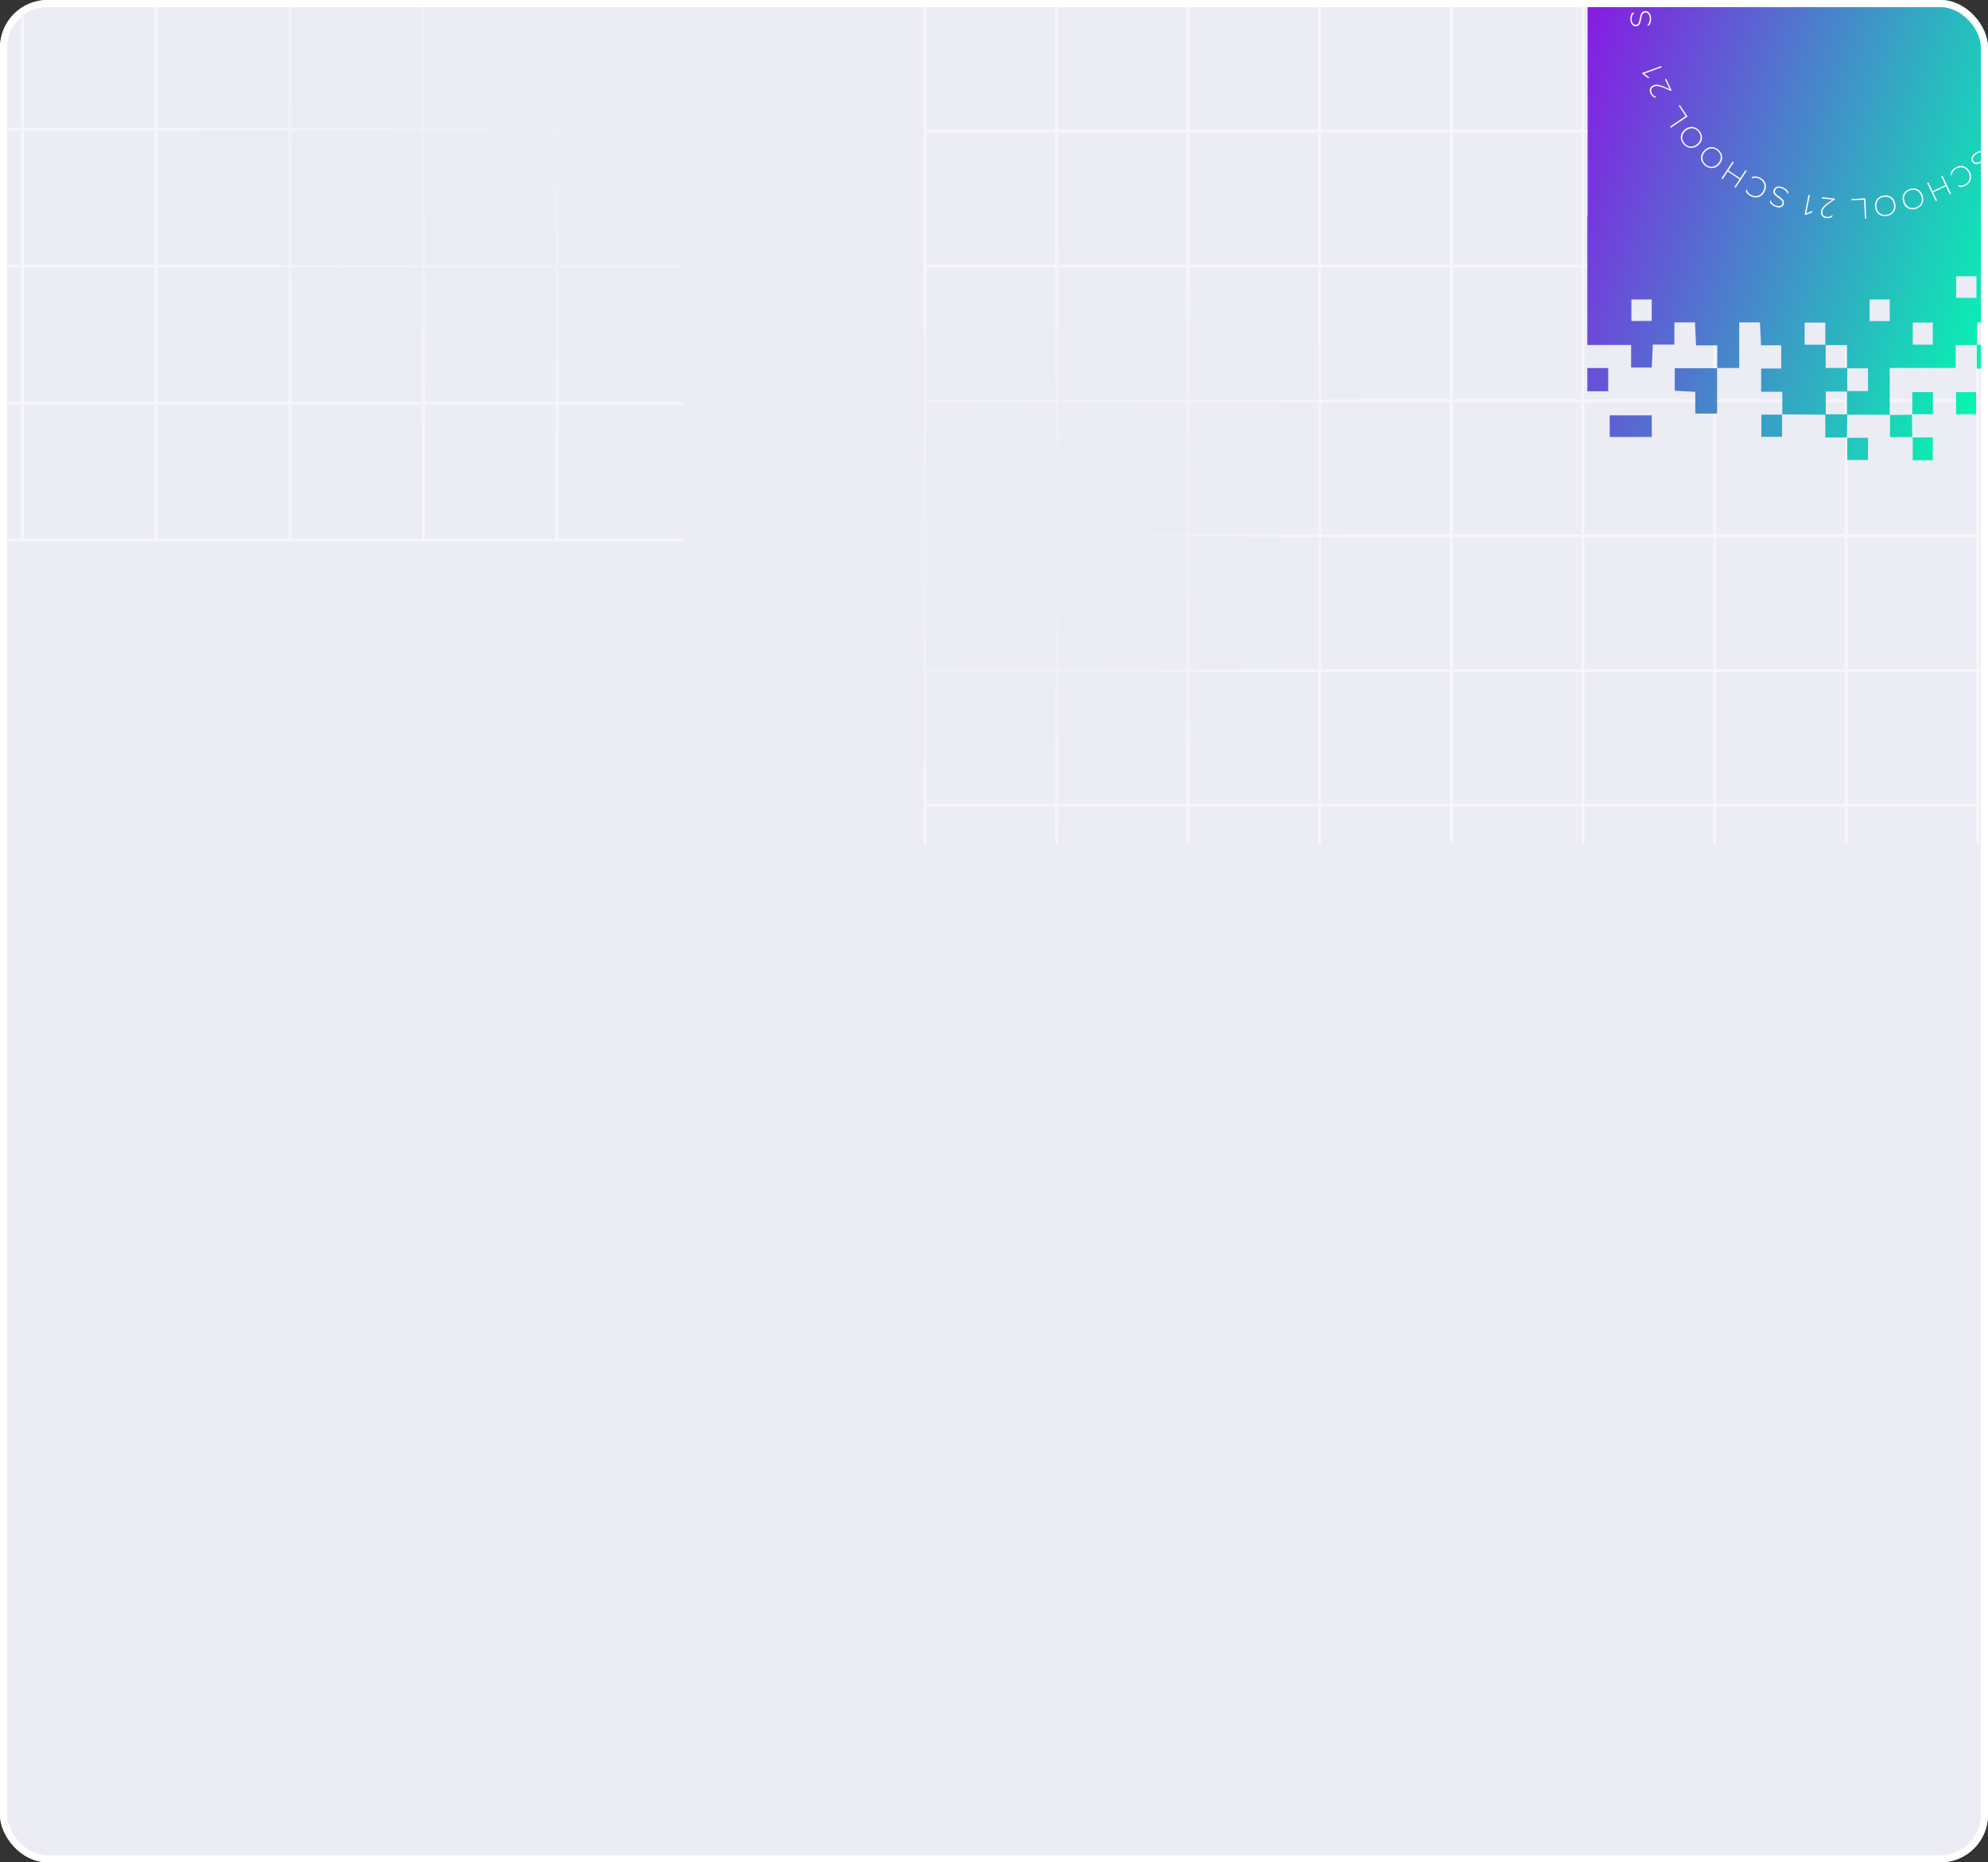 <?xml version="1.0" encoding="UTF-8"?> <svg xmlns="http://www.w3.org/2000/svg" width="4178" height="3913" viewBox="0 0 4178 3913" fill="none"><rect x="0" y="0" width="4178" height="3913" fill="#333333" stroke="none"/><g clip-path="url(#clip0_3839_6610)"><rect width="4178" height="3913" fill="#EBECF4"></rect><path opacity="0.54" d="M5262.93 -861C5264.63 -860.999 5266 -859.698 5266 -858.091V1772H5259.86V1695.06H4989.43V1772H4983.29V1695.06H4712.85V1772H4706.72V1695.06H4436.28V1772H4430.15V1695.06H4159.71V1772H4153.58V1695.06H3883.14V1772H3877V1695.06H3606.57V1772H3600.43V1695.06H3329.99V1772H3323.86V1695.06H3053.42V1772H3047.29V1695.06H2776.85V1772H2770.72V1695.06H2500.28V1772H2494.15V1695.06H2223.71V1772H2217.57V1695.06H1947.14V1772H1941V-796.958C1941 -832.327 1971.22 -861 2008.49 -861H5262.93ZM1947.14 1689.24H2217.57V1411.7H1947.14V1689.24ZM2223.71 1689.24H2494.15V1411.7H2223.71V1689.24ZM2500.28 1689.24H2770.72V1411.7H2500.28V1689.24ZM2776.85 1689.24H3047.29V1411.7H2776.85V1689.24ZM3053.42 1689.24H3323.86V1411.7H3053.42V1689.24ZM3329.99 1689.24H3600.43V1411.7H3329.99V1689.24ZM3606.57 1411.7V1689.24H3877V1411.7L3606.57 1411.7ZM3883.14 1689.24H4153.58V1411.7H3883.14V1689.24ZM4159.71 1689.24H4430.15V1411.7H4159.71V1689.24ZM4436.28 1689.24H4706.72V1411.7H4436.28V1689.24ZM4712.85 1689.24H4983.29V1411.7H4712.85V1689.24ZM4989.43 1689.24H5259.86V1411.7H4989.43V1689.24ZM1947.14 1405.88H2217.57V1128.34H1947.14V1405.88ZM2223.71 1405.88H2494.15V1128.34H2223.71V1405.88ZM2500.28 1405.88H2770.72V1128.34H2500.28V1405.88ZM2776.85 1405.88H3047.29V1128.34H2776.85V1405.88ZM3053.42 1405.88L3323.86 1405.88V1128.34H3053.42V1405.88ZM3329.99 1405.88H3600.43V1128.34H3329.99V1405.88ZM3606.57 1405.88H3877V1128.34H3606.57V1405.88ZM3883.14 1405.88H4153.58V1128.34H3883.14V1405.88ZM4159.71 1405.88H4430.15V1128.34H4159.71V1405.88ZM4436.28 1405.88H4706.72V1128.34H4436.28V1405.88ZM4712.85 1405.88H4983.29V1128.34H4712.85V1405.88ZM4989.43 1405.88H5259.86V1128.34H4989.43V1405.88ZM1947.14 1122.52H2217.57V844.982H1947.14V1122.52ZM2223.71 1122.52H2494.15V844.982H2223.71V1122.52ZM2500.28 1122.52H2770.72V844.982H2500.28V1122.52ZM2776.85 1122.52H3047.29V844.982H2776.85V1122.52ZM3053.42 1122.52H3323.86V844.982H3053.42V1122.52ZM3329.99 1122.52H3600.43V844.982H3329.99V1122.52ZM3606.57 1122.52H3877V844.982H3606.57V1122.52ZM3883.14 1122.52H4153.58V844.982H3883.14V1122.52ZM4159.71 1122.52H4430.15V844.982H4159.71V1122.52ZM4436.28 1122.52H4706.72V844.982H4436.28V1122.52ZM4712.85 1122.52H4983.29V844.982H4712.85V1122.52ZM4989.43 1122.52H5259.86V844.982H4989.43V1122.52ZM1947.14 839.16H2217.57V561.623H1947.14V839.16ZM2223.71 839.16H2494.15V561.623H2223.71V839.16ZM2500.28 839.16H2770.72V561.623H2500.28V839.16ZM2776.85 839.16H3047.29V561.623H2776.85V839.16ZM3053.42 839.16H3323.86V561.623H3053.42V839.16ZM3329.99 839.16H3600.43V561.623H3329.99V839.16ZM3606.57 839.16H3877V561.623H3606.57V839.16ZM3883.14 839.16H4153.58V561.623H3883.14V839.16ZM4159.71 839.16H4430.15V561.623H4159.71V839.16ZM4436.28 839.16H4706.72V561.623H4436.28V839.16ZM4712.85 839.16H4983.29V561.623H4712.85V839.16ZM4989.43 839.16H5259.86V561.623H4989.43V839.16ZM1947.14 555.801H2217.57V278.259H1947.14V555.801ZM2223.71 555.801H2494.15V278.259H2223.71V555.801ZM2500.28 555.801H2770.72V278.259H2500.28V555.801ZM2776.85 555.801H3047.29V278.259H2776.85V555.801ZM3053.42 555.801H3323.86V278.259H3053.42V555.801ZM3329.99 555.801H3600.43V278.259H3329.99V555.801ZM3606.57 555.801H3877V278.259H3606.57V555.801ZM3883.14 555.801H4153.58V278.259H3883.14V555.801ZM4159.71 555.801H4430.15V278.259H4159.71V555.801ZM4436.28 555.801H4706.72V278.259H4436.28V555.801ZM4712.85 555.801H4983.29V278.259H4712.85V555.801ZM4989.43 555.801H5259.86V278.259H4989.43V555.801ZM1947.14 272.437H2217.57V-5.1H1947.14V272.437ZM2223.71 272.437H2494.15V-5.1H2223.71V272.437ZM2500.28 272.437H2770.72V-5.1H2500.28V272.437ZM2776.85 272.437H3047.29V-5.1H2776.85V272.437ZM3053.42 272.437H3323.86V-5.1H3053.42V272.437ZM3329.99 272.437H3600.43V-5.1H3329.99V272.437ZM3606.57 272.437H3877V-5.1H3606.57V272.437ZM3883.14 272.437H4153.58V-5.1H3883.14V272.437ZM4159.71 272.437H4430.15V-5.1H4159.71V272.437ZM4436.28 272.437H4706.72V-5.1H4436.28V272.437ZM4712.85 272.437H4983.29V-5.1H4712.85V272.437ZM4989.43 272.437H5259.86V-5.1H4989.43V272.437ZM1947.14 -10.922H2217.57V-288.459H1947.14V-10.922ZM2223.71 -10.922H2494.15V-288.459H2223.71V-10.922ZM2500.28 -10.922H2770.72V-288.459H2500.28V-10.922ZM2776.85 -10.922H3047.29V-288.459H2776.85V-10.922ZM3053.42 -10.922H3323.86V-288.459H3053.42V-10.922ZM3329.99 -10.922H3600.43V-288.459H3329.99V-10.922ZM3606.57 -10.922H3877V-288.459H3606.57V-10.922ZM3883.14 -10.922H4153.58V-288.459H3883.14V-10.922ZM4159.71 -10.922H4430.15V-288.459H4159.71V-10.922ZM4436.28 -10.922H4706.72V-288.459H4436.28V-10.922ZM4712.85 -10.922H4983.29V-288.459H4712.85V-10.922ZM4989.43 -10.922H5259.86V-288.459H4989.43V-10.922ZM1947.14 -294.281H2217.57V-571.819H1947.14V-294.281ZM2223.71 -294.281H2494.15V-571.819H2223.71V-294.281ZM2500.28 -294.281H2770.72V-571.819H2500.28V-294.281ZM2776.85 -294.281H3047.29V-571.819H2776.85V-294.281ZM3053.42 -294.281H3323.86V-571.819H3053.42V-294.281ZM3329.99 -294.281H3600.43V-571.819H3329.99V-294.281ZM3606.57 -294.281H3877V-571.819H3606.57V-294.281ZM3883.14 -294.281H4153.58V-571.819H3883.14V-294.281ZM4159.71 -294.281H4430.15V-571.819H4159.71V-294.281ZM4436.28 -294.281H4706.72V-571.819H4436.28V-294.281ZM4712.85 -294.281H4983.29V-571.819H4712.85V-294.281ZM4989.43 -294.281H5259.86V-571.819H4989.43V-294.281ZM2008.49 -855.178C1974.6 -855.178 1947.14 -829.112 1947.14 -796.958V-577.641H2217.57V-855.178H2008.49ZM2223.71 -577.641H2494.15V-855.178H2223.71V-577.641ZM2500.28 -577.641H2770.72V-855.178H2500.28V-577.641ZM2776.85 -577.641H3047.29V-855.178H2776.85V-577.641ZM3053.42 -577.641H3323.86V-855.178H3053.42V-577.641ZM3329.99 -577.641H3600.43V-855.178H3329.99V-577.641ZM3606.57 -577.641H3877V-855.178H3606.57V-577.641ZM3883.14 -577.641H4153.58V-855.178H3883.14V-577.641ZM4159.71 -577.641H4430.15V-855.178H4159.71V-577.641ZM4436.28 -577.641H4706.72V-855.178H4436.28V-577.641ZM4712.85 -577.641H4983.29V-855.178H4712.85V-577.641ZM4989.43 -577.641H5259.86V-855.178H4989.43V-577.641Z" fill="url(#paint0_radial_3839_6610)"></path><path d="M3608.68 868.907H3562.82L3562.82 823.379C3562.34 823.359 3561.86 823.32 3561.37 823.3C3560.89 823.28 3560.41 823.24 3559.94 823.22C3559.46 823.2 3558.99 823.16 3558.51 823.14C3558.05 823.121 3557.56 823.081 3557.1 823.061C3556.63 823.041 3556.15 823.001 3555.69 822.981C3555.22 822.961 3554.76 822.922 3554.29 822.902C3553.83 822.882 3553.36 822.842 3552.9 822.822C3552.43 822.802 3551.97 822.762 3551.51 822.742C3551.04 822.722 3550.58 822.683 3550.13 822.663C3549.67 822.643 3549.22 822.603 3548.75 822.583C3548.29 822.563 3547.84 822.523 3547.4 822.503C3546.95 822.484 3546.49 822.444 3546.04 822.424C3545.6 822.404 3545.13 822.364 3544.69 822.344C3544.24 822.324 3543.79 822.284 3543.33 822.265C3542.88 822.245 3542.44 822.205 3541.99 822.185C3541.55 822.165 3541.1 822.125 3540.65 822.105C3540.21 822.085 3539.76 822.046 3539.32 822.026C3538.87 822.006 3538.42 821.966 3538 821.946C3537.55 821.926 3537.1 821.886 3536.68 821.866C3536.23 821.847 3535.8 821.807 3535.36 821.787C3534.91 821.767 3534.48 821.727 3534.04 821.707C3533.59 821.687 3533.16 821.647 3532.72 821.628C3532.27 821.608 3531.85 821.568 3531.42 821.548C3530.99 821.528 3530.54 821.488 3530.12 821.468C3529.69 821.448 3529.24 821.409 3528.82 821.389C3528.39 821.369 3527.94 821.329 3527.52 821.309C3527.09 821.289 3526.64 821.249 3526.21 821.229C3525.79 821.21 3525.34 821.17 3524.91 821.15C3524.49 821.13 3524.04 821.09 3523.61 821.07C3523.19 821.05 3522.76 821.01 3522.31 820.991C3521.89 820.971 3521.46 820.931 3521.01 820.911C3520.58 820.891 3520.16 820.851 3519.71 820.831L3519.71 773.692H3608.66C3608.66 774.687 3608.66 775.682 3608.66 776.678L3608.66 782.65C3608.66 783.645 3608.66 784.64 3608.66 785.636L3608.66 791.608C3608.66 792.603 3608.66 793.598 3608.66 794.594L3608.66 803.552C3608.66 804.547 3608.66 805.543 3608.66 806.538L3608.66 821.428C3608.66 822.424 3608.66 823.419 3608.66 824.415L3608.66 868.907H3608.68Z" fill="url(#paint1_linear_3839_6610)"></path><path d="M3745.17 917.842L3701.74 917.842L3701.74 871.18L3745.17 871.18C3745.17 871.658 3745.17 872.156 3745.17 872.633L3745.17 875.54C3745.17 876.018 3745.17 876.515 3745.17 876.993L3745.17 879.899C3745.17 880.377 3745.17 880.875 3745.17 881.353L3745.17 885.712C3745.17 886.19 3745.17 886.688 3745.17 887.165L3745.17 894.451C3745.17 894.929 3745.17 895.427 3745.17 895.905L3745.17 917.842Z" fill="url(#paint2_linear_3839_6610)"></path><path d="M3379.82 822.118H3336L3336 773.366H3379.82L3379.82 822.118Z" fill="url(#paint3_linear_3839_6610)"></path><path d="M3336.29 -1748.27H3379.85L3379.85 -1701.75C3379.4 -1701.75 3378.93 -1701.75 3378.49 -1701.75C3378.04 -1701.75 3377.58 -1701.75 3377.13 -1701.75C3376.69 -1701.75 3376.22 -1701.75 3375.78 -1701.75C3375.33 -1701.75 3374.87 -1701.75 3374.42 -1701.75C3373.97 -1701.75 3373.51 -1701.75 3373.06 -1701.75C3372.62 -1701.75 3372.15 -1701.75 3371.71 -1701.75C3371.26 -1701.75 3370.8 -1701.75 3370.35 -1701.75C3369.9 -1701.75 3369.44 -1701.75 3368.99 -1701.75C3368.55 -1701.75 3368.08 -1701.75 3367.64 -1701.75C3367.19 -1701.75 3366.73 -1701.75 3366.28 -1701.75C3365.83 -1701.75 3365.37 -1701.75 3364.92 -1701.75H3363.57C3363.12 -1701.75 3362.66 -1701.75 3362.21 -1701.75H3360.85C3360.41 -1701.75 3359.94 -1701.75 3359.5 -1701.75H3356.78C3356.34 -1701.75 3355.87 -1701.75 3355.43 -1701.75H3351.34C3350.89 -1701.75 3350.43 -1701.75 3349.98 -1701.75H3336.29L3336.29 -1748.27Z" fill="url(#paint4_linear_3839_6610)"></path><path d="M3471.38 918.152H3383.05L3383.05 872.684H3471.38L3471.38 918.152Z" fill="url(#paint5_linear_3839_6610)"></path><path d="M3608.15 -1412.88H3651.46L3651.46 -1801H3608.15L3608.15 -1412.88Z" fill="url(#paint6_linear_3839_6610)"></path><path d="M4336 917.407H4292.76L4292.76 872.517H4336L4336 917.407Z" fill="url(#paint7_linear_3839_6610)"></path><path d="M4152.96 870.328H4110.93L4110.93 823.925H4152.96L4152.96 870.328Z" fill="url(#paint8_linear_3839_6610)"></path><path d="M4018.9 823.853H4062.2L4062.2 870.396H4018.9L4018.9 823.853Z" fill="url(#paint9_linear_3839_6610)"></path><path d="M4018.17 871.205C4018.17 871.703 4018.17 872.181 4018.19 872.678C4018.19 873.176 4018.19 873.654 4018.21 874.151C4018.21 874.649 4018.21 875.127 4018.23 875.625C4018.24 876.122 4018.23 876.6 4018.24 877.098L4018.24 878.571C4018.28 879.068 4018.28 879.546 4018.3 880.044C4018.3 880.542 4018.3 881.019 4018.32 881.517C4018.32 882.015 4018.32 882.492 4018.34 882.99C4018.34 883.488 4018.34 883.966 4018.36 884.463C4018.36 884.961 4018.36 885.439 4018.37 885.936C4018.37 886.434 4018.37 886.912 4018.39 887.409C4018.39 887.907 4018.39 888.385 4018.41 888.883C4018.41 889.38 4018.41 889.858 4018.43 890.356C4018.43 890.853 4018.43 891.331 4018.45 891.829C4018.45 892.326 4018.45 892.804 4018.47 893.302C4018.47 893.8 4018.47 894.277 4018.49 894.775C4018.49 895.273 4018.49 895.751 4018.5 896.248C4018.5 896.746 4018.5 897.224 4018.52 897.721C4018.52 898.219 4018.52 898.697 4018.54 899.194C4018.54 899.692 4018.54 900.17 4018.56 900.668C4018.56 901.165 4018.56 901.643 4018.58 902.141C4018.58 902.638 4018.58 903.116 4018.6 903.614C4018.6 904.111 4018.6 904.589 4018.62 905.087C4018.62 905.585 4018.62 906.062 4018.63 906.56C4018.65 907.058 4018.63 907.535 4018.65 908.033C4018.65 908.531 4018.65 909.009 4018.67 909.506C4018.67 910.004 4018.67 910.482 4018.69 910.979C4018.69 911.477 4018.69 911.955 4018.71 912.452C4018.71 912.95 4018.71 913.428 4018.73 913.926C4018.73 914.423 4018.73 914.901 4018.75 915.399C4018.75 915.896 4018.75 916.374 4018.76 916.872C4018.76 917.37 4018.76 917.847 4018.78 918.345C4018.32 918.345 4017.85 918.345 4017.37 918.345C4016.91 918.345 4016.44 918.345 4015.96 918.345C4015.48 918.345 4015.03 918.345 4014.55 918.345C4014.08 918.345 4013.62 918.345 4013.13 918.345C4012.67 918.345 4012.21 918.345 4011.72 918.345C4011.24 918.345 4010.77 918.345 4010.31 918.345C4009.85 918.345 4009.36 918.345 4008.9 918.345C4008.43 918.345 4007.95 918.345 4007.49 918.345C4007.02 918.345 4006.54 918.345 4006.07 918.345C4005.61 918.345 4005.13 918.345 4004.66 918.345C4004.2 918.345 4003.71 918.345 4003.23 918.345C4002.75 918.345 4002.28 918.345 4001.8 918.345C4001.32 918.345 4000.85 918.345 4000.37 918.345C3999.89 918.345 3999.42 918.345 3998.94 918.345C3998.45 918.345 3997.97 918.345 3997.51 918.345C3997.02 918.345 3996.54 918.345 3996.06 918.345C3995.57 918.345 3995.09 918.345 3994.61 918.345C3994.12 918.345 3993.64 918.345 3993.16 918.345C3992.68 918.345 3992.19 918.345 3991.69 918.345C3991.21 918.345 3990.71 918.345 3990.22 918.345C3989.74 918.345 3989.24 918.345 3988.75 918.345C3988.27 918.345 3987.77 918.345 3987.27 918.345C3986.77 918.345 3986.28 918.345 3985.78 918.345C3985.28 918.345 3984.78 918.345 3984.29 918.345C3983.79 918.345 3983.29 918.345 3982.79 918.345H3979.76C3979.26 918.345 3978.74 918.345 3978.24 918.345H3972.03L3972.03 910.541C3972.03 910.024 3972.03 909.526 3972.03 909.009L3972.03 907.496C3972.03 906.998 3972.03 906.5 3972.03 905.983C3972.03 905.485 3972.03 904.987 3972.03 904.49C3972.03 903.992 3972.03 903.494 3972.03 903.017C3972.03 902.519 3972.03 902.041 3972.03 901.543C3972.03 901.046 3972.03 900.568 3972.03 900.07C3972.03 899.593 3972.03 899.095 3972.03 898.617C3972.03 898.139 3972.03 897.642 3972.03 897.164C3972.03 896.686 3972.03 896.208 3972.03 895.731C3972.03 895.253 3972.03 894.775 3972.03 894.297C3972.03 893.82 3972.03 893.342 3972.03 892.864C3972.03 892.386 3972.03 891.908 3972.03 891.451C3972.03 890.973 3972.03 890.515 3972.03 890.037C3972.03 889.559 3972.03 889.102 3972.03 888.624C3972.03 888.146 3972.03 887.688 3972.03 887.23C3972.03 886.772 3972.03 886.295 3972.03 885.837C3972.03 885.379 3972.03 884.901 3972.03 884.443C3972.03 883.985 3972.03 883.508 3972.03 883.05C3972.03 882.592 3972.03 882.134 3972.03 881.656C3972.03 881.198 3972.03 880.741 3972.03 880.283C3972.03 879.825 3972.03 879.367 3972.03 878.909C3972.03 878.451 3972.03 877.993 3972.03 877.536C3972.03 877.078 3972.03 876.62 3972.03 876.162C3972.03 875.704 3972.03 875.246 3972.03 874.788C3972.03 874.331 3972.03 873.873 3972.03 873.415C3972.03 872.957 3972.03 872.499 3972.03 872.041C3972.51 872.041 3972.98 872.041 3973.46 872.021C3973.94 872.021 3974.41 872.021 3974.89 872.001C3975.38 872.001 3975.84 872.001 3976.32 871.982C3976.81 871.962 3977.27 871.982 3977.75 871.962C3978.24 871.962 3978.7 871.962 3979.18 871.942C3979.67 871.942 3980.13 871.942 3980.62 871.922C3981.1 871.922 3981.56 871.922 3982.05 871.902C3982.53 871.882 3982.99 871.902 3983.48 871.882C3983.96 871.882 3984.42 871.882 3984.91 871.862C3985.39 871.862 3985.86 871.862 3986.34 871.842C3986.82 871.842 3987.29 871.842 3987.77 871.822C3988.25 871.822 3988.72 871.822 3989.2 871.802C3989.68 871.802 3990.15 871.802 3990.63 871.782C3991.11 871.763 3991.58 871.782 3992.06 871.763C3992.55 871.763 3993.01 871.763 3993.49 871.743C3993.98 871.743 3994.44 871.743 3994.92 871.723C3995.41 871.723 3995.87 871.723 3996.35 871.703C3996.84 871.703 3997.3 871.703 3997.79 871.683C3998.27 871.683 3998.73 871.683 3999.22 871.663C3999.7 871.663 4000.16 871.663 4000.65 871.643C4001.13 871.643 4001.59 871.643 4002.08 871.623C4002.56 871.623 4003.03 871.623 4003.51 871.603C4003.99 871.603 4004.46 871.603 4004.94 871.583C4005.42 871.583 4005.89 871.583 4006.37 871.563C4006.85 871.544 4007.32 871.563 4007.8 871.544H4009.23C4009.71 871.504 4010.18 871.504 4010.66 871.484C4011.15 871.484 4011.61 871.484 4012.09 871.464C4012.58 871.464 4013.04 871.464 4013.52 871.444C4014.01 871.444 4014.47 871.444 4014.96 871.424C4015.44 871.424 4015.9 871.424 4016.39 871.404C4016.87 871.404 4017.33 871.404 4017.82 871.384L4018.17 871.205Z" fill="url(#paint10_linear_3839_6610)"></path><path d="M4061.94 967H4019.83L4019.83 919.064C4020.28 919.064 4020.72 919.064 4021.19 919.064C4021.63 919.064 4022.08 919.064 4022.52 919.064C4022.97 919.064 4023.42 919.064 4023.86 919.064C4024.31 919.064 4024.75 919.064 4025.2 919.064C4025.65 919.064 4026.09 919.064 4026.54 919.064C4026.98 919.064 4027.43 919.064 4027.88 919.064C4028.32 919.064 4028.77 919.064 4029.21 919.064C4029.66 919.064 4030.11 919.064 4030.55 919.064C4031 919.064 4031.44 919.064 4031.89 919.064C4032.34 919.064 4032.78 919.064 4033.23 919.064C4033.67 919.064 4034.12 919.064 4034.57 919.064C4035.01 919.064 4035.46 919.064 4035.9 919.064C4036.35 919.064 4036.8 919.064 4037.24 919.064C4037.69 919.064 4038.13 919.064 4038.58 919.064C4039.03 919.064 4039.47 919.064 4039.9 919.064C4040.34 919.064 4040.79 919.064 4041.22 919.064C4041.65 919.064 4042.09 919.064 4042.54 919.064C4042.98 919.064 4043.41 919.064 4043.86 919.064C4044.3 919.064 4044.73 919.064 4045.18 919.064C4045.62 919.064 4046.05 919.064 4046.5 919.064C4046.92 919.064 4047.37 919.064 4047.8 919.064C4048.22 919.064 4048.67 919.064 4049.1 919.064C4049.52 919.064 4049.97 919.064 4050.4 919.064C4050.82 919.064 4051.27 919.064 4051.7 919.064C4052.13 919.064 4052.55 919.064 4053 919.064C4053.44 919.064 4053.85 919.064 4054.28 919.064H4055.56C4055.99 919.064 4056.42 919.064 4056.85 919.064H4061.92L4061.92 967H4061.94Z" fill="url(#paint11_linear_3839_6610)"></path><path d="M3925.79 966.41H3882.23L3882.23 919.888C3882.68 919.888 3883.14 919.888 3883.59 919.888C3884.04 919.888 3884.5 919.888 3884.95 919.888C3885.39 919.888 3885.86 919.888 3886.3 919.888C3886.75 919.888 3887.21 919.888 3887.66 919.888C3888.1 919.888 3888.57 919.888 3889.02 919.888C3889.46 919.888 3889.93 919.888 3890.37 919.888C3890.82 919.888 3891.28 919.888 3891.73 919.888C3892.17 919.888 3892.64 919.888 3893.08 919.888C3893.53 919.888 3894 919.888 3894.44 919.888C3894.89 919.888 3895.35 919.888 3895.8 919.888H3897.15C3897.6 919.888 3898.06 919.888 3898.51 919.888C3898.96 919.888 3899.42 919.888 3899.87 919.888H3901.22C3901.67 919.888 3902.13 919.888 3902.58 919.888H3905.29C3905.74 919.888 3906.2 919.888 3906.65 919.888H3910.74C3911.18 919.888 3911.65 919.888 3912.09 919.888H3925.73L3925.73 966.41H3925.79Z" fill="url(#paint12_linear_3839_6610)"></path><path d="M4381.31 -1797.18H4424.73L4424.73 -1750.54H4381.31C4381.31 -1751.01 4381.31 -1751.51 4381.31 -1751.99C4381.31 -1752.47 4381.31 -1752.97 4381.31 -1753.44L4381.31 -1754.9C4381.31 -1755.37 4381.31 -1755.87 4381.31 -1756.35C4381.31 -1756.83 4381.31 -1757.32 4381.31 -1757.8L4381.31 -1759.26C4381.31 -1759.73 4381.31 -1760.23 4381.31 -1760.71C4381.31 -1761.19 4381.31 -1761.68 4381.31 -1762.16L4381.31 -1763.62C4381.31 -1764.09 4381.31 -1764.59 4381.31 -1765.07L4381.31 -1767.98C4381.31 -1768.45 4381.31 -1768.95 4381.31 -1769.43L4381.31 -1772.33C4381.31 -1772.81 4381.31 -1773.31 4381.31 -1773.79L4381.31 -1781.07C4381.31 -1781.55 4381.31 -1782.05 4381.31 -1782.53L4381.31 -1797.18Z" fill="url(#paint13_linear_3839_6610)"></path><path d="M4337.31 -1749.76H4380.58L4380.58 -1703.22H4337.31L4337.31 -1749.76Z" fill="url(#paint14_linear_3839_6610)"></path><path d="M4246.41 -1748.94H4288.83L4288.83 -1703.22H4246.41L4246.41 -1748.94Z" fill="url(#paint15_linear_3839_6610)"></path><path d="M4338.26 675.346C4338.26 676.322 4338.26 677.297 4338.26 678.273C4338.26 679.248 4338.26 680.224 4338.26 681.199C4338.26 682.174 4338.26 683.15 4338.26 684.125C4338.26 685.101 4338.26 686.076 4338.26 687.052C4338.26 688.027 4338.26 689.003 4338.26 689.978C4338.26 690.953 4338.26 691.929 4338.26 692.904C4338.26 693.88 4338.26 694.855 4338.26 695.851C4338.26 696.826 4338.26 697.801 4338.26 698.797C4338.26 699.772 4338.26 700.768 4338.26 701.743C4338.26 702.718 4338.26 703.714 4338.26 704.689C4338.26 705.665 4338.26 706.66 4338.26 707.636C4338.26 708.631 4338.26 709.606 4338.26 710.602C4338.26 711.597 4338.26 712.572 4338.26 713.568C4338.26 714.563 4338.26 715.559 4338.26 716.534C4338.26 717.529 4338.26 718.525 4338.26 719.52C4338.26 720.515 4338.26 721.511 4338.26 722.506C4338.26 723.501 4338.26 724.497 4338.26 725.512C4338.26 726.507 4338.26 727.523 4338.26 728.518C4338.26 729.513 4338.26 730.529 4338.26 731.544C4338.26 732.559 4338.26 733.554 4338.26 734.57C4338.26 735.585 4338.26 736.6 4338.26 737.615C4338.26 738.631 4338.26 739.646 4338.26 740.661C4338.26 741.677 4338.26 742.692 4338.26 743.727C4338.26 744.742 4338.26 745.777 4338.26 746.793C4338.26 747.828 4338.26 748.843 4338.26 749.878C4338.26 750.913 4338.26 751.949 4338.26 752.984L4338.26 756.089C4338.26 757.124 4338.26 758.179 4338.26 759.215L4338.26 771.875L4246.8 771.875L4246.8 820.468H4201.12L4201.12 774.583H4154.43L4154.43 725.074H4110.04L4110.04 773.13H3971.49L3971.49 871.371C3970.56 871.371 3969.63 871.371 3968.7 871.371C3967.77 871.371 3966.84 871.371 3965.91 871.371C3964.98 871.371 3964.05 871.371 3963.13 871.371C3962.2 871.371 3961.27 871.371 3960.34 871.371C3959.41 871.371 3958.48 871.371 3957.55 871.371C3956.62 871.371 3955.69 871.371 3954.76 871.371H3951.98C3951.05 871.371 3950.12 871.371 3949.19 871.371C3948.26 871.371 3947.33 871.371 3946.4 871.371C3945.47 871.371 3944.54 871.371 3943.61 871.371C3942.69 871.371 3941.76 871.371 3940.83 871.371H3938.04C3937.11 871.371 3936.18 871.371 3935.25 871.371C3934.32 871.371 3933.39 871.371 3932.47 871.371C3931.54 871.371 3930.61 871.371 3929.68 871.371C3928.75 871.371 3927.82 871.371 3926.89 871.371H3924.1C3923.17 871.371 3922.25 871.371 3921.32 871.371C3920.39 871.371 3919.46 871.371 3918.53 871.371H3915.74C3914.81 871.371 3913.88 871.371 3912.95 871.371C3912.03 871.371 3911.1 871.371 3910.17 871.371C3909.24 871.371 3908.31 871.371 3907.38 871.371C3906.45 871.371 3905.52 871.371 3904.59 871.371C3903.66 871.371 3902.73 871.371 3901.81 871.371C3900.88 871.371 3899.95 871.371 3899.02 871.371C3898.09 871.371 3897.16 871.371 3896.23 871.371H3893.44C3892.51 871.371 3891.58 871.371 3890.66 871.371C3889.73 871.371 3888.8 871.371 3887.87 871.371H3885.08C3884.15 871.371 3883.22 871.371 3882.29 871.371C3882.29 871.868 3882.29 872.366 3882.28 872.864C3882.28 873.361 3882.28 873.859 3882.26 874.357C3882.26 874.854 3882.26 875.352 3882.24 875.85C3882.24 876.347 3882.24 876.845 3882.22 877.343C3882.22 877.84 3882.22 878.338 3882.2 878.836C3882.18 879.333 3882.2 879.831 3882.18 880.329C3882.18 880.826 3882.18 881.324 3882.16 881.822L3882.16 883.315C3882.13 883.813 3882.13 884.31 3882.11 884.808C3882.11 885.306 3882.11 885.803 3882.09 886.301L3882.09 887.794C3882.05 888.292 3882.05 888.789 3882.03 889.287C3882.02 889.785 3882.03 890.282 3882.02 890.78L3882.02 892.273C3881.98 892.771 3881.98 893.268 3881.96 893.766C3881.96 894.264 3881.96 894.761 3881.94 895.259C3881.94 895.757 3881.94 896.254 3881.92 896.752L3881.92 898.245C3881.89 898.743 3881.89 899.24 3881.87 899.738C3881.87 900.236 3881.87 900.734 3881.85 901.231C3881.85 901.729 3881.85 902.227 3881.83 902.724L3881.83 904.217C3881.79 904.715 3881.79 905.213 3881.77 905.71C3881.77 906.208 3881.77 906.706 3881.76 907.203L3881.76 908.696C3881.72 909.194 3881.72 909.692 3881.7 910.189L3881.7 911.682C3881.66 912.18 3881.66 912.678 3881.64 913.175C3881.64 913.673 3881.64 914.171 3881.62 914.668C3881.62 915.166 3881.62 915.664 3881.61 916.161C3881.59 916.659 3881.61 917.157 3881.59 917.654L3881.59 919.147H3836.12L3836.12 871.291C3835.17 871.291 3834.24 871.291 3833.29 871.271C3832.35 871.271 3831.42 871.271 3830.47 871.251C3829.52 871.251 3828.59 871.251 3827.64 871.231C3826.7 871.231 3825.77 871.231 3824.82 871.211C3823.87 871.211 3822.94 871.211 3822 871.192C3821.05 871.192 3820.12 871.192 3819.17 871.172C3818.22 871.152 3817.29 871.172 3816.35 871.152C3815.4 871.152 3814.47 871.152 3813.52 871.132C3812.57 871.132 3811.64 871.132 3810.7 871.112C3809.75 871.112 3808.82 871.112 3807.87 871.092C3806.93 871.092 3806 871.092 3805.05 871.072C3804.1 871.072 3803.17 871.072 3802.22 871.052C3801.28 871.052 3800.35 871.052 3799.4 871.032C3798.45 871.032 3797.52 871.032 3796.57 871.012C3795.63 871.012 3794.7 871.012 3793.75 870.992C3792.8 870.992 3791.87 870.992 3790.93 870.973C3789.98 870.973 3789.05 870.973 3788.1 870.953C3787.15 870.953 3786.22 870.953 3785.28 870.933C3784.33 870.933 3783.4 870.933 3782.45 870.913C3781.5 870.913 3780.58 870.913 3779.63 870.893C3778.68 870.893 3777.75 870.893 3776.8 870.873C3775.86 870.873 3774.93 870.873 3773.98 870.853C3773.03 870.853 3772.1 870.853 3771.15 870.833C3770.21 870.833 3769.28 870.833 3768.33 870.813C3767.38 870.813 3766.45 870.813 3765.51 870.793C3764.56 870.793 3763.63 870.793 3762.68 870.773C3761.73 870.773 3760.8 870.773 3759.86 870.754C3758.91 870.754 3757.98 870.754 3757.03 870.734C3756.08 870.734 3755.16 870.734 3754.21 870.714C3753.26 870.714 3752.33 870.714 3751.38 870.694C3750.44 870.694 3749.51 870.694 3748.56 870.674C3747.61 870.674 3746.68 870.674 3745.73 870.654L3745.73 823.116H3701.25L3701.25 774.344H3743.43L3743.43 725.552H3701.03C3701.01 725.014 3700.97 724.457 3700.95 723.919C3700.93 723.382 3700.9 722.845 3700.88 722.307C3700.86 721.77 3700.82 721.232 3700.8 720.714C3700.78 720.177 3700.75 719.659 3700.73 719.122C3700.71 718.604 3700.67 718.067 3700.65 717.549C3700.64 717.032 3700.6 716.514 3700.58 715.997C3700.56 715.479 3700.52 714.961 3700.51 714.444C3700.49 713.926 3700.45 713.409 3700.43 712.911C3700.41 712.393 3700.38 711.896 3700.36 711.378C3700.34 710.86 3700.3 710.363 3700.28 709.865C3700.26 709.367 3700.23 708.85 3700.21 708.352C3700.19 707.855 3700.17 707.357 3700.13 706.839C3700.12 706.342 3700.1 705.844 3700.06 705.346C3700.04 704.849 3700.02 704.351 3699.99 703.853C3699.97 703.356 3699.95 702.858 3699.91 702.38C3699.89 701.882 3699.87 701.385 3699.84 700.907C3699.82 700.409 3699.8 699.932 3699.76 699.434C3699.74 698.936 3699.73 698.458 3699.69 697.961C3699.67 697.463 3699.65 696.985 3699.61 696.488C3699.6 695.99 3699.58 695.512 3699.54 695.015C3699.52 694.537 3699.5 694.039 3699.47 693.561C3699.45 693.084 3699.43 692.586 3699.39 692.108C3699.37 691.63 3699.35 691.133 3699.32 690.655C3699.3 690.177 3699.28 689.679 3699.24 689.202C3699.22 688.724 3699.2 688.226 3699.17 687.748C3699.15 687.271 3699.13 686.773 3699.09 686.275C3699.07 685.778 3699.06 685.3 3699.02 684.802C3699 684.305 3698.98 683.827 3698.94 683.329C3698.93 682.831 3698.91 682.354 3698.87 681.856C3698.85 681.358 3698.83 680.881 3698.8 680.383C3698.78 679.885 3698.76 679.388 3698.72 678.91C3698.7 678.412 3698.68 677.914 3698.65 677.417H3655.15L3655.15 773.189H3609.1L3609.1 725.671H3564.48C3564.47 725.134 3564.43 724.576 3564.41 724.039C3564.39 723.501 3564.35 722.964 3564.34 722.426C3564.32 721.889 3564.28 721.351 3564.26 720.834C3564.24 720.316 3564.21 719.779 3564.19 719.241C3564.17 718.724 3564.13 718.186 3564.11 717.669C3564.09 717.151 3564.06 716.634 3564.04 716.116C3564.02 715.598 3563.98 715.081 3563.96 714.563C3563.95 714.046 3563.91 713.528 3563.89 713.03C3563.87 712.513 3563.83 712.015 3563.82 711.497C3563.8 710.98 3563.76 710.482 3563.74 709.985C3563.72 709.487 3563.69 708.969 3563.67 708.472C3563.65 707.974 3563.61 707.476 3563.59 706.959C3563.57 706.461 3563.54 705.963 3563.52 705.466C3563.5 704.968 3563.46 704.47 3563.44 703.973C3563.43 703.475 3563.39 702.977 3563.37 702.48C3563.35 701.982 3563.31 701.484 3563.3 701.007C3563.28 700.509 3563.24 700.031 3563.22 699.533C3563.2 699.036 3563.17 698.558 3563.15 698.06C3563.13 697.563 3563.09 697.085 3563.07 696.587C3563.05 696.09 3563.02 695.612 3563 695.114C3562.98 694.616 3562.94 694.139 3562.92 693.641C3562.91 693.143 3562.87 692.665 3562.85 692.168L3562.78 690.695C3562.76 690.197 3562.72 689.719 3562.7 689.222C3562.68 688.724 3562.65 688.246 3562.63 687.748C3562.61 687.251 3562.57 686.773 3562.55 686.275C3562.53 685.778 3562.5 685.3 3562.48 684.802C3562.46 684.305 3562.42 683.827 3562.4 683.329C3562.39 682.831 3562.35 682.354 3562.33 681.856C3562.31 681.358 3562.27 680.861 3562.26 680.383C3562.24 679.885 3562.2 679.388 3562.18 678.89C3562.16 678.392 3562.13 677.894 3562.11 677.397H3518.9L3518.9 724.039H3473.56C3473.54 724.576 3473.51 725.134 3473.49 725.671C3473.47 726.209 3473.43 726.746 3473.41 727.284C3473.4 727.821 3473.36 728.359 3473.34 728.876C3473.32 729.414 3473.28 729.931 3473.27 730.469C3473.25 730.986 3473.21 731.524 3473.19 732.042C3473.17 732.559 3473.14 733.077 3473.12 733.594C3473.1 734.112 3473.06 734.629 3473.04 735.147C3473.02 735.665 3472.99 736.182 3472.97 736.68C3472.95 737.197 3472.91 737.695 3472.89 738.213C3472.88 738.73 3472.84 739.228 3472.82 739.726C3472.8 740.223 3472.76 740.741 3472.75 741.239C3472.73 741.736 3472.69 742.234 3472.67 742.732C3472.65 743.229 3472.62 743.727 3472.6 744.225C3472.58 744.722 3472.54 745.22 3472.52 745.718C3472.5 746.215 3472.47 746.713 3472.45 747.211C3472.43 747.708 3472.39 748.206 3472.37 748.684C3472.36 749.181 3472.32 749.659 3472.3 750.157C3472.28 750.655 3472.24 751.132 3472.23 751.63C3472.21 752.128 3472.17 752.605 3472.15 753.103C3472.13 753.601 3472.1 754.079 3472.08 754.576C3472.06 755.074 3472.02 755.552 3472 756.049C3471.98 756.527 3471.95 757.025 3471.93 757.503C3471.91 757.98 3471.87 758.478 3471.85 758.956C3471.83 759.434 3471.8 759.931 3471.78 760.429C3471.76 760.927 3471.72 761.404 3471.7 761.902C3471.69 762.4 3471.65 762.877 3471.63 763.375C3471.61 763.873 3471.57 764.351 3471.56 764.848C3471.54 765.346 3471.5 765.824 3471.48 766.321C3471.46 766.819 3471.43 767.297 3471.41 767.795C3471.39 768.292 3471.35 768.79 3471.33 769.268C3471.31 769.765 3471.28 770.263 3471.26 770.761C3471.24 771.258 3471.2 771.756 3471.18 772.254H3427.98L3427.98 724.835H3336L3336 453.463H3336.54L3336.54 -1555.51H3379.72L3379.72 -1556.9C3379.72 -1557.36 3379.72 -1557.84 3379.72 -1558.3L3379.72 -1559.71C3379.72 -1560.19 3379.72 -1560.64 3379.72 -1561.12L3379.72 -1563.95C3379.72 -1564.43 3379.72 -1564.89 3379.72 -1565.36L3379.72 -1569.62C3379.72 -1570.1 3379.72 -1570.58 3379.72 -1571.06L3379.72 -1578.3C3379.72 -1578.8 3379.72 -1579.28 3379.72 -1579.78L3379.72 -1603.19H3336L3336 -1651.2H3380.58L3380.58 -1700.77H3424.92L3424.92 -1748.41H3469.83L3469.83 -1652.95H3427.42L3427.42 -1604.18H3516.3L3516.3 -1652.87H3561.79L3561.79 -1748.05H3607.99L3607.99 -1652.91H3652.49L3652.49 -1604.84H3696.6L3696.6 -1555.91H3654.61L3654.61 -1507.59H3743.11L3743.11 -1602.39C3743.63 -1602.41 3744.14 -1602.45 3744.64 -1602.47C3745.14 -1602.49 3745.64 -1602.53 3746.14 -1602.55C3746.64 -1602.57 3747.15 -1602.61 3747.65 -1602.63C3748.15 -1602.65 3748.63 -1602.69 3749.13 -1602.71C3749.64 -1602.73 3750.12 -1602.77 3750.6 -1602.79C3751.09 -1602.81 3751.59 -1602.85 3752.07 -1602.87C3752.55 -1602.89 3753.04 -1602.93 3753.52 -1602.95C3754 -1602.97 3754.49 -1603.01 3754.97 -1603.03C3755.45 -1603.05 3755.94 -1603.09 3756.4 -1603.11C3756.88 -1603.13 3757.35 -1603.17 3757.83 -1603.19C3758.31 -1603.21 3758.78 -1603.25 3759.24 -1603.27C3759.71 -1603.29 3760.19 -1603.33 3760.66 -1603.35C3761.12 -1603.37 3761.6 -1603.41 3762.07 -1603.42C3762.53 -1603.44 3763 -1603.48 3763.46 -1603.5C3763.93 -1603.52 3764.39 -1603.56 3764.86 -1603.58C3765.32 -1603.6 3765.78 -1603.64 3766.25 -1603.66C3766.71 -1603.68 3767.18 -1603.72 3767.64 -1603.74C3768.11 -1603.76 3768.57 -1603.8 3769.04 -1603.82C3769.5 -1603.84 3769.97 -1603.88 3770.43 -1603.9C3770.89 -1603.92 3771.36 -1603.96 3771.82 -1603.98C3772.29 -1604 3772.75 -1604.04 3773.22 -1604.06C3773.68 -1604.08 3774.15 -1604.12 3774.61 -1604.14C3775.08 -1604.16 3775.54 -1604.2 3776 -1604.22C3776.47 -1604.24 3776.93 -1604.28 3777.4 -1604.3C3777.86 -1604.32 3778.33 -1604.36 3778.79 -1604.38C3779.26 -1604.4 3779.72 -1604.44 3780.2 -1604.46C3780.69 -1604.48 3781.13 -1604.52 3781.62 -1604.54C3782.08 -1604.56 3782.56 -1604.6 3783.03 -1604.62C3783.49 -1604.64 3783.98 -1604.68 3784.46 -1604.7C3784.94 -1604.72 3785.41 -1604.76 3785.89 -1604.78C3786.37 -1604.8 3786.84 -1604.84 3787.32 -1604.86C3787.8 -1604.88 3788.29 -1604.92 3788.77 -1604.94L3788.77 -1651.3H3835.5L3835.5 -1700.83H3879.95L3879.95 -1604.06H3970.93L3970.93 -1556.13H4061.35C4061.37 -1555.59 4061.41 -1555.03 4061.42 -1554.49C4061.44 -1553.96 4061.48 -1553.42 4061.5 -1552.88C4061.52 -1552.34 4061.55 -1551.81 4061.57 -1551.29C4061.59 -1550.75 4061.63 -1550.23 4061.65 -1549.7C4061.67 -1549.18 4061.7 -1548.64 4061.72 -1548.12C4061.74 -1547.61 4061.76 -1547.09 4061.8 -1546.57C4061.82 -1546.05 4061.83 -1545.54 4061.87 -1545.02C4061.89 -1544.5 4061.91 -1543.98 4061.95 -1543.49C4061.96 -1542.97 4061.98 -1542.47 4062.02 -1541.95C4062.04 -1541.43 4062.06 -1540.94 4062.09 -1540.44C4062.11 -1539.94 4062.13 -1539.42 4062.17 -1538.93C4062.19 -1538.43 4062.21 -1537.93 4062.24 -1537.41C4062.26 -1536.92 4062.28 -1536.42 4062.32 -1535.92C4062.34 -1535.42 4062.35 -1534.92 4062.39 -1534.43C4062.41 -1533.93 4062.43 -1533.43 4062.47 -1532.93C4062.48 -1532.44 4062.5 -1531.94 4062.54 -1531.46C4062.56 -1530.96 4062.58 -1530.49 4062.61 -1529.99C4062.63 -1529.49 4062.65 -1529.01 4062.69 -1528.51C4062.71 -1528.02 4062.73 -1527.54 4062.76 -1527.04C4062.78 -1526.54 4062.8 -1526.07 4062.84 -1525.57C4062.86 -1525.07 4062.87 -1524.59 4062.91 -1524.1C4062.93 -1523.6 4062.95 -1523.12 4062.99 -1522.62C4063 -1522.12 4063.02 -1521.65 4063.06 -1521.15C4063.08 -1520.65 4063.1 -1520.17 4063.13 -1519.68C4063.15 -1519.18 4063.17 -1518.7 4063.21 -1518.2C4063.23 -1517.71 4063.25 -1517.23 4063.28 -1516.73C4063.3 -1516.23 4063.32 -1515.75 4063.36 -1515.26C4063.38 -1514.76 4063.39 -1514.26 4063.43 -1513.78C4063.45 -1513.29 4063.47 -1512.79 4063.51 -1512.29C4063.52 -1511.79 4063.54 -1511.3 4063.58 -1510.8C4063.6 -1510.3 4063.62 -1509.8 4063.65 -1509.3C4063.67 -1508.81 4063.69 -1508.31 4063.73 -1507.79H4107.01L4107.01 -1601.93H4152.61C4152.63 -1601.47 4152.64 -1601.02 4152.68 -1600.56C4152.7 -1600.1 4152.72 -1599.64 4152.76 -1599.18C4152.77 -1598.73 4152.79 -1598.27 4152.83 -1597.81C4152.85 -1597.35 4152.87 -1596.9 4152.9 -1596.44C4152.92 -1595.98 4152.94 -1595.52 4152.98 -1595.06C4153 -1594.61 4153.02 -1594.15 4153.05 -1593.69C4153.07 -1593.23 4153.09 -1592.77 4153.13 -1592.3C4153.15 -1591.84 4153.16 -1591.38 4153.2 -1590.9C4153.24 -1590.43 4153.24 -1589.99 4153.28 -1589.51C4153.29 -1589.05 4153.31 -1588.57 4153.35 -1588.12C4153.37 -1587.66 4153.39 -1587.18 4153.42 -1586.72C4153.44 -1586.27 4153.46 -1585.79 4153.5 -1585.33C4153.52 -1584.87 4153.54 -1584.39 4153.57 -1583.94C4153.59 -1583.48 4153.61 -1583 4153.65 -1582.52C4153.67 -1582.04 4153.68 -1581.59 4153.72 -1581.11C4153.74 -1580.63 4153.76 -1580.17 4153.8 -1579.7C4153.81 -1579.22 4153.83 -1578.76 4153.87 -1578.28C4153.89 -1577.8 4153.93 -1577.35 4153.94 -1576.87C4153.96 -1576.39 4154 -1575.91 4154.02 -1575.44C4154.04 -1574.96 4154.08 -1574.48 4154.09 -1574C4154.11 -1573.52 4154.15 -1573.05 4154.17 -1572.57C4154.19 -1572.09 4154.22 -1571.61 4154.24 -1571.14C4154.26 -1570.66 4154.3 -1570.18 4154.32 -1569.7C4154.34 -1569.22 4154.37 -1568.75 4154.39 -1568.25C4154.41 -1567.77 4154.45 -1567.27 4154.47 -1566.8C4154.48 -1566.32 4154.52 -1565.82 4154.54 -1565.34C4154.56 -1564.87 4154.6 -1564.37 4154.61 -1563.87C4154.63 -1563.37 4154.67 -1562.89 4154.69 -1562.4C4154.71 -1561.9 4154.74 -1561.42 4154.76 -1560.92C4154.78 -1560.43 4154.82 -1559.93 4154.84 -1559.43C4154.86 -1558.93 4154.89 -1558.44 4154.91 -1557.94C4154.93 -1557.44 4154.97 -1556.94 4154.99 -1556.44H4198.28L4198.28 -1604.32H4244.48L4244.48 -1650.8H4334.69C4334.71 -1650.35 4334.73 -1649.89 4334.77 -1649.41C4334.79 -1648.95 4334.8 -1648.49 4334.84 -1648.02C4334.86 -1647.56 4334.88 -1647.1 4334.92 -1646.62C4334.93 -1646.17 4334.95 -1645.71 4334.99 -1645.23C4335.01 -1644.77 4335.03 -1644.31 4335.06 -1643.84C4335.08 -1643.38 4335.1 -1642.92 4335.14 -1642.44C4335.16 -1641.98 4335.18 -1641.51 4335.21 -1641.05C4335.23 -1640.59 4335.25 -1640.11 4335.29 -1639.66C4335.31 -1639.2 4335.32 -1638.72 4335.36 -1638.26C4335.38 -1637.8 4335.42 -1637.33 4335.44 -1636.87C4335.45 -1636.41 4335.49 -1635.93 4335.51 -1635.48C4335.53 -1635.02 4335.57 -1634.54 4335.58 -1634.08C4335.6 -1633.62 4335.64 -1633.15 4335.66 -1632.69C4335.68 -1632.23 4335.71 -1631.75 4335.73 -1631.27C4335.75 -1630.8 4335.79 -1630.34 4335.81 -1629.86C4335.83 -1629.38 4335.86 -1628.93 4335.88 -1628.45C4335.9 -1627.97 4335.94 -1627.51 4335.96 -1627.03C4335.97 -1626.56 4336.01 -1626.1 4336.03 -1625.62C4336.05 -1625.14 4336.09 -1624.67 4336.1 -1624.19C4336.12 -1623.71 4336.16 -1623.23 4336.18 -1622.75C4336.2 -1622.28 4336.23 -1621.8 4336.25 -1621.32C4336.27 -1620.84 4336.31 -1620.37 4336.33 -1619.89C4336.35 -1619.41 4336.38 -1618.93 4336.4 -1618.45C4336.42 -1617.98 4336.46 -1617.5 4336.48 -1617C4336.5 -1616.52 4336.53 -1616.03 4336.55 -1615.55C4336.57 -1615.07 4336.61 -1614.57 4336.63 -1614.1C4336.64 -1613.6 4336.68 -1613.12 4336.7 -1612.62C4336.72 -1612.12 4336.76 -1611.65 4336.77 -1611.15C4336.79 -1610.65 4336.83 -1610.17 4336.85 -1609.68C4336.87 -1609.18 4336.9 -1608.68 4336.92 -1608.18C4336.94 -1607.68 4336.98 -1607.19 4337 -1606.69C4337.02 -1606.19 4337.05 -1605.69 4337.07 -1605.2H4380.14L4380.14 -1650.66H4427.42L4427.42 -1555.51H4427.83C4427.83 -1555.51 4427.88 -1555.51 4427.9 -1555.51H4428.23C4428.23 -1555.51 4428.29 -1555.51 4428.31 -1555.51H4428.48C4428.48 -1555.51 4428.53 -1555.51 4428.55 -1555.51H4428.79C4428.79 -1555.51 4428.85 -1555.51 4428.87 -1555.51H4429.11C4429.11 -1555.51 4429.16 -1555.51 4429.18 -1555.51H4429.42C4429.42 -1555.51 4429.48 -1555.51 4429.5 -1555.51H4430L4430 -1406.8H4428.61L4428.61 -1362.31H4430L4430 774.045H4382.89L4382.89 675.346H4338.26ZM3469.64 -1505.78H3426.7L3426.7 -1554.93H3412.84C3412.34 -1554.93 3411.85 -1554.93 3411.35 -1554.93H3405.52C3405.03 -1554.93 3404.55 -1554.93 3404.08 -1554.93H3401.22C3400.76 -1554.93 3400.28 -1554.93 3399.81 -1554.93H3398.4C3397.93 -1554.93 3397.47 -1554.93 3396.99 -1554.93C3396.5 -1554.93 3396.06 -1554.93 3395.59 -1554.93H3394.2C3393.73 -1554.93 3393.27 -1554.93 3392.81 -1554.93C3392.34 -1554.93 3391.88 -1554.93 3391.41 -1554.93C3390.95 -1554.93 3390.48 -1554.93 3390.04 -1554.93C3389.57 -1554.93 3389.13 -1554.93 3388.66 -1554.93C3388.2 -1554.93 3387.75 -1554.93 3387.29 -1554.93C3386.82 -1554.93 3386.38 -1554.93 3385.91 -1554.93C3385.45 -1554.93 3385 -1554.93 3384.54 -1554.93C3384.07 -1554.93 3383.63 -1554.93 3383.16 -1554.93C3382.7 -1554.93 3382.25 -1554.93 3381.79 -1554.93C3381.32 -1554.93 3380.88 -1554.93 3380.41 -1554.93L3380.41 -1459.62H3469.6L3469.6 -1505.76L3469.64 -1505.78ZM3471.33 629.102H3428.59L3428.59 674.411H3471.33L3471.33 629.102ZM3607.28 -1652.34H3562.48L3562.48 -1603.6H3516.97L3516.97 -1508.29H3561.23L3561.23 -1553.94H3607.28L3607.28 -1652.36L3607.28 -1652.34ZM3833.96 -1553.3H3791.2L3791.2 -1507.97H3833.96L3833.96 -1553.3ZM3836.15 677.815H3792.62L3792.62 724.338H3807.61C3808.06 724.338 3808.52 724.338 3808.97 724.338H3815.77C3816.22 724.338 3816.68 724.338 3817.13 724.338H3819.84C3820.29 724.338 3820.75 724.338 3821.2 724.338H3822.55C3823 724.338 3823.46 724.338 3823.91 724.338H3825.27C3825.71 724.338 3826.18 724.338 3826.62 724.338H3827.98C3828.42 724.338 3828.89 724.338 3829.34 724.338C3829.78 724.338 3830.25 724.338 3830.69 724.338H3832.05C3832.49 724.338 3832.96 724.338 3833.4 724.338C3833.85 724.338 3834.32 724.338 3834.76 724.338C3835.21 724.338 3835.67 724.338 3836.12 724.338L3836.12 677.815H3836.15ZM3836.79 870.475H3881.61C3881.61 869.977 3881.61 869.479 3881.61 868.982C3881.61 868.484 3881.61 867.986 3881.61 867.489C3881.61 866.991 3881.61 866.493 3881.61 865.996C3881.61 865.498 3881.61 865 3881.61 864.503L3881.61 863.01C3881.61 862.512 3881.61 862.014 3881.61 861.517C3881.61 861.019 3881.61 860.521 3881.61 860.024C3881.61 859.526 3881.61 859.028 3881.61 858.531C3881.61 858.033 3881.61 857.535 3881.61 857.038C3881.61 856.54 3881.61 856.042 3881.61 855.545C3881.61 855.047 3881.61 854.549 3881.61 854.052C3881.61 853.554 3881.61 853.056 3881.61 852.559C3881.61 852.061 3881.61 851.563 3881.61 851.066C3881.61 850.568 3881.61 850.07 3881.61 849.573C3881.61 849.075 3881.61 848.577 3881.61 848.079C3881.61 847.582 3881.61 847.084 3881.61 846.586C3881.61 846.089 3881.61 845.591 3881.61 845.093C3881.61 844.596 3881.61 844.098 3881.61 843.6C3881.61 843.103 3881.61 842.605 3881.61 842.107C3881.61 841.61 3881.61 841.112 3881.61 840.614C3881.61 840.117 3881.61 839.619 3881.61 839.121C3881.61 838.624 3881.61 838.126 3881.61 837.628C3881.61 837.131 3881.61 836.633 3881.61 836.135C3881.61 835.638 3881.61 835.14 3881.61 834.642C3881.61 834.145 3881.61 833.647 3881.61 833.149C3881.61 832.652 3881.61 832.154 3881.61 831.656C3881.61 831.159 3881.61 830.661 3881.61 830.163C3881.61 829.665 3881.61 829.168 3881.61 828.67C3881.61 828.172 3881.61 827.675 3881.61 827.177C3881.61 826.679 3881.61 826.182 3881.61 825.684C3881.61 825.186 3881.61 824.689 3881.61 824.191C3881.61 823.693 3881.61 823.196 3881.61 822.698C3881.18 822.698 3880.73 822.698 3880.31 822.698C3879.88 822.698 3879.43 822.698 3879 822.698C3878.58 822.698 3878.13 822.698 3877.7 822.698H3876.38C3875.94 822.698 3875.51 822.698 3875.07 822.698C3874.62 822.698 3874.19 822.698 3873.75 822.698H3872.43C3871.98 822.698 3871.55 822.698 3871.11 822.698H3869.79C3869.34 822.698 3868.9 822.698 3868.45 822.698H3867.11C3866.67 822.698 3866.22 822.698 3865.77 822.698H3863.06C3862.62 822.698 3862.15 822.698 3861.71 822.698H3854.76C3854.29 822.698 3853.81 822.698 3853.34 822.698H3836.92L3836.92 870.614L3836.79 870.475ZM3836.86 725.114L3836.86 773.09H3856.82C3857.28 773.09 3857.75 773.09 3858.21 773.09H3866.54C3867 773.09 3867.45 773.09 3867.91 773.09H3872.04C3872.5 773.09 3872.95 773.09 3873.41 773.09H3876.16C3876.63 773.09 3877.07 773.09 3877.54 773.09H3878.91C3879.38 773.09 3879.82 773.09 3880.29 773.09H3881.66L3881.66 725.114H3836.86ZM3925.68 773.846H3882.35C3882.35 774.344 3882.35 774.842 3882.35 775.339C3882.35 775.837 3882.35 776.335 3882.35 776.832C3882.35 777.33 3882.35 777.828 3882.35 778.325C3882.35 778.823 3882.35 779.321 3882.35 779.818C3882.35 780.316 3882.35 780.814 3882.35 781.311C3882.35 781.809 3882.35 782.307 3882.35 782.804C3882.35 783.302 3882.35 783.8 3882.35 784.297C3882.35 784.795 3882.35 785.293 3882.35 785.79C3882.35 786.288 3882.35 786.786 3882.35 787.283C3882.35 787.781 3882.35 788.279 3882.35 788.777C3882.35 789.274 3882.35 789.772 3882.35 790.27C3882.35 790.767 3882.35 791.265 3882.35 791.763C3882.35 792.26 3882.35 792.758 3882.35 793.256C3882.35 793.753 3882.35 794.251 3882.35 794.749C3882.35 795.246 3882.35 795.744 3882.35 796.242C3882.35 796.739 3882.35 797.237 3882.35 797.735C3882.35 798.232 3882.35 798.73 3882.35 799.228C3882.35 799.725 3882.35 800.223 3882.35 800.721C3882.35 801.218 3882.35 801.716 3882.35 802.214C3882.35 802.711 3882.35 803.209 3882.35 803.707C3882.35 804.204 3882.35 804.702 3882.35 805.2C3882.35 805.697 3882.35 806.195 3882.35 806.693C3882.35 807.19 3882.35 807.688 3882.35 808.186C3882.35 808.684 3882.35 809.181 3882.35 809.679C3882.35 810.177 3882.35 810.674 3882.35 811.172C3882.35 811.67 3882.35 812.167 3882.35 812.665C3882.35 813.163 3882.35 813.66 3882.35 814.158C3882.35 814.656 3882.35 815.153 3882.35 815.651C3882.35 816.149 3882.35 816.646 3882.35 817.144C3882.35 817.642 3882.35 818.139 3882.35 818.637C3882.35 819.135 3882.35 819.632 3882.35 820.13C3882.35 820.628 3882.35 821.125 3882.35 821.623H3925.81L3925.81 773.687L3925.68 773.846ZM3971.62 629.282H3929.2L3929.2 674.729H3971.62L3971.62 629.282ZM4061.98 677.735H4019.93L4019.93 724.138H4061.98L4061.98 677.735ZM4152.22 -1358.11H4108.98L4108.98 -1313.22H4152.22L4152.22 -1358.11ZM4153.72 580.41H4111.04L4111.04 625.858H4153.72L4153.72 580.41ZM4198.62 677.656H4155.19L4155.19 724.318H4198.62L4198.62 677.656ZM4290.95 722.884L4290.95 676.342H4289.65C4289.22 676.342 4288.78 676.342 4288.35 676.342H4287.05C4286.62 676.342 4286.17 676.342 4285.75 676.342H4283.15C4282.72 676.342 4282.27 676.342 4281.85 676.342H4277.91C4277.46 676.342 4277.03 676.342 4276.59 676.342H4268.6C4268.15 676.342 4267.7 676.342 4267.24 676.342H4247.64L4247.64 722.884H4290.95ZM4289.63 -1603.66H4273.87C4273.41 -1603.66 4272.94 -1603.66 4272.46 -1603.66H4266.87C4266.4 -1603.66 4265.94 -1603.66 4265.47 -1603.66H4262.71C4262.24 -1603.66 4261.78 -1603.66 4261.33 -1603.66H4258.56C4258.1 -1603.66 4257.65 -1603.66 4257.19 -1603.66H4255.81C4255.35 -1603.66 4254.9 -1603.66 4254.44 -1603.66H4253.06C4252.6 -1603.66 4252.15 -1603.66 4251.69 -1603.66C4251.22 -1603.66 4250.78 -1603.66 4250.31 -1603.66C4249.85 -1603.66 4249.4 -1603.66 4248.94 -1603.66H4247.56C4247.1 -1603.66 4246.65 -1603.66 4246.19 -1603.66C4245.72 -1603.66 4245.28 -1603.66 4244.81 -1603.66L4244.81 -1555.69H4289.59L4289.59 -1603.66H4289.63ZM4318.92 -1554.93C4318.47 -1554.93 4318.01 -1554.93 4317.56 -1554.93H4312.12C4311.67 -1554.93 4311.2 -1554.93 4310.76 -1554.93H4308.05C4307.6 -1554.93 4307.14 -1554.93 4306.69 -1554.93H4303.98C4303.53 -1554.93 4303.07 -1554.93 4302.62 -1554.93H4301.26C4300.82 -1554.93 4300.35 -1554.93 4299.91 -1554.93H4298.55C4298.1 -1554.93 4297.64 -1554.93 4297.19 -1554.93C4296.75 -1554.93 4296.28 -1554.93 4295.84 -1554.93C4295.39 -1554.93 4294.93 -1554.93 4294.48 -1554.93H4293.12C4292.68 -1554.93 4292.21 -1554.93 4291.77 -1554.93C4291.32 -1554.93 4290.86 -1554.93 4290.41 -1554.93L4290.41 -1508.41H4333.97L4333.97 -1554.93H4318.92ZM4291.68 628.784L4291.68 647.915C4291.68 648.392 4291.68 648.89 4291.68 649.368L4291.68 658.127C4291.68 658.605 4291.68 659.102 4291.68 659.58L4291.68 665.393C4291.68 665.871 4291.68 666.368 4291.68 666.846L4291.68 669.753C4291.68 670.23 4291.68 670.728 4291.68 671.206L4291.68 672.659C4291.68 673.137 4291.68 673.634 4291.68 674.112L4291.68 675.565C4292.16 675.565 4292.62 675.565 4293.11 675.545C4293.59 675.545 4294.05 675.545 4294.54 675.526C4295.02 675.526 4295.48 675.526 4295.97 675.506C4296.45 675.506 4296.92 675.506 4297.4 675.486C4297.88 675.486 4298.35 675.486 4298.83 675.466C4299.31 675.466 4299.78 675.466 4300.26 675.446C4300.74 675.446 4301.21 675.446 4301.69 675.426C4302.17 675.426 4302.64 675.426 4303.12 675.406C4303.6 675.386 4304.07 675.406 4304.55 675.386C4305.04 675.366 4305.5 675.386 4305.98 675.366C4306.47 675.366 4306.93 675.366 4307.41 675.346C4307.9 675.346 4308.36 675.346 4308.84 675.326C4309.33 675.307 4309.79 675.327 4310.28 675.307C4310.76 675.307 4311.22 675.307 4311.71 675.287C4312.19 675.287 4312.65 675.287 4313.14 675.267C4313.62 675.267 4314.09 675.267 4314.57 675.247C4315.05 675.247 4315.52 675.247 4316 675.227H4317.43C4317.91 675.187 4318.38 675.187 4318.86 675.167C4319.34 675.167 4319.81 675.167 4320.29 675.147C4320.77 675.147 4321.24 675.147 4321.72 675.127C4322.21 675.127 4322.67 675.127 4323.15 675.108C4323.64 675.108 4324.1 675.107 4324.58 675.088C4325.07 675.088 4325.53 675.088 4326.01 675.068C4326.5 675.068 4326.96 675.068 4327.45 675.048C4327.93 675.048 4328.39 675.048 4328.88 675.028C4329.36 675.028 4329.82 675.028 4330.31 675.008C4330.79 675.008 4331.25 675.008 4331.74 674.988C4332.22 674.988 4332.69 674.988 4333.17 674.968C4333.65 674.948 4334.12 674.968 4334.6 674.948C4335.08 674.928 4335.55 674.948 4336.03 674.928C4336.51 674.928 4336.98 674.928 4337.46 674.908L4337.46 629.023H4291.62L4291.68 628.784ZM4380.14 -1358.59H4336.9L4336.9 -1313.7H4380.14L4380.14 -1358.59ZM4382.84 -1508.27H4426.27L4426.27 -1531.62C4426.27 -1532.1 4426.27 -1532.6 4426.27 -1533.07L4426.27 -1540.36C4426.27 -1540.84 4426.27 -1541.33 4426.27 -1541.81L4426.27 -1544.72C4426.27 -1545.2 4426.27 -1545.69 4426.27 -1546.17L4426.27 -1549.08C4426.27 -1549.56 4426.27 -1550.05 4426.27 -1550.53L4426.27 -1553.44C4426.27 -1553.92 4426.27 -1554.41 4426.27 -1554.89H4382.84L4382.84 -1508.23L4382.84 -1508.27Z" fill="url(#paint16_linear_3839_6610)"></path><path d="M3700.64 -1700.03H3742.54L3742.54 -1653.68H3700.64L3700.64 -1700.03Z" fill="url(#paint17_linear_3839_6610)"></path><path d="M4108.38 -1701.17C4108.82 -1701.17 4109.29 -1701.17 4109.73 -1701.17C4110.18 -1701.17 4110.64 -1701.17 4111.09 -1701.17C4111.54 -1701.17 4112 -1701.17 4112.45 -1701.17C4112.89 -1701.17 4113.36 -1701.17 4113.8 -1701.17H4115.16C4115.61 -1701.17 4116.07 -1701.17 4116.52 -1701.17C4116.96 -1701.17 4117.43 -1701.17 4117.87 -1701.17H4119.23C4119.67 -1701.17 4120.14 -1701.17 4120.59 -1701.17H4121.94C4122.39 -1701.17 4122.85 -1701.17 4123.3 -1701.17H4124.65C4125.1 -1701.17 4125.57 -1701.17 4126.01 -1701.17H4128.72C4129.17 -1701.17 4129.63 -1701.17 4130.08 -1701.17H4136.88C4137.33 -1701.17 4137.79 -1701.17 4138.24 -1701.17H4151.88L4151.88 -1654.65H4108.32L4108.32 -1701.17H4108.38Z" fill="url(#paint18_linear_3839_6610)"></path><path d="M3972.75 -1700.15H4015.44L4015.44 -1654.71H3972.75L3972.75 -1700.15Z" fill="url(#paint19_linear_3839_6610)"></path><path d="M3791.25 -1748.27H3834.8L3834.8 -1701.75C3834.36 -1701.75 3833.89 -1701.75 3833.45 -1701.75C3833 -1701.75 3832.54 -1701.75 3832.09 -1701.75C3831.65 -1701.75 3831.18 -1701.75 3830.74 -1701.75C3830.29 -1701.75 3829.82 -1701.75 3829.38 -1701.75C3828.93 -1701.75 3828.47 -1701.75 3828.02 -1701.75C3827.58 -1701.75 3827.11 -1701.75 3826.67 -1701.75C3826.22 -1701.75 3825.75 -1701.75 3825.31 -1701.75C3824.86 -1701.75 3824.4 -1701.75 3823.95 -1701.75C3823.51 -1701.75 3823.04 -1701.75 3822.6 -1701.75C3822.15 -1701.75 3821.69 -1701.75 3821.24 -1701.75C3820.79 -1701.75 3820.33 -1701.75 3819.88 -1701.75H3818.53C3818.08 -1701.75 3817.62 -1701.75 3817.17 -1701.75H3815.81C3815.37 -1701.75 3814.9 -1701.75 3814.46 -1701.75H3811.74C3811.3 -1701.75 3810.83 -1701.75 3810.39 -1701.75H3806.3C3805.85 -1701.75 3805.39 -1701.75 3804.94 -1701.75H3791.32L3791.32 -1748.27H3791.25Z" fill="url(#paint20_linear_3839_6610)"></path><path d="M4018.76 -1797.01H4062.29L4062.29 -1750.51H4018.76L4018.76 -1797.01Z" fill="url(#paint21_linear_3839_6610)"></path><path d="M4062.99 -1749.71H4107.64L4107.64 -1701.91H4062.99L4062.99 -1749.71Z" fill="url(#paint22_linear_3839_6610)"></path><path d="M3745.17 871.14L3745.17 870.666L3745.17 870.626L3745.17 870.587L3745.17 870.547L3745.17 870.508C3745.17 870.508 3745.17 870.528 3745.17 870.547C3745.17 870.547 3745.17 870.567 3745.17 870.587C3745.17 870.587 3745.17 870.607 3745.17 870.626L3745.17 870.587L3745.17 870.547L3745.17 870.508L3745.17 870.35C3745.17 870.35 3745.17 870.35 3745.19 870.35C3745.21 870.35 3745.19 870.35 3745.21 870.35C3745.23 870.35 3745.21 870.35 3745.23 870.35C3745.25 870.35 3745.23 870.35 3745.25 870.35C3745.27 870.35 3745.25 870.35 3745.27 870.35C3745.28 870.35 3745.27 870.35 3745.28 870.35C3745.28 870.35 3745.28 870.35 3745.3 870.35C3745.3 870.35 3745.3 870.35 3745.32 870.35C3745.32 870.35 3745.32 870.35 3745.34 870.35C3745.34 870.35 3745.34 870.35 3745.36 870.35C3745.36 870.35 3745.36 870.35 3745.38 870.35C3745.38 870.35 3745.38 870.35 3745.39 870.35C3745.41 870.35 3745.39 870.35 3745.41 870.35C3745.43 870.35 3745.41 870.35 3745.43 870.35C3745.43 870.35 3745.43 870.35 3745.45 870.35C3745.45 870.35 3745.45 870.35 3745.47 870.35C3745.47 870.35 3745.47 870.35 3745.49 870.35C3745.49 870.35 3745.49 870.35 3745.51 870.35C3745.51 870.35 3745.51 870.35 3745.52 870.35C3745.52 870.35 3745.52 870.35 3745.54 870.35C3745.56 870.35 3745.54 870.35 3745.56 870.35C3745.58 870.35 3745.56 870.35 3745.58 870.35C3745.6 870.35 3745.58 870.35 3745.6 870.35C3745.62 870.35 3745.6 870.35 3745.62 870.35C3745.63 870.35 3745.62 870.35 3745.63 870.35C3745.63 870.35 3745.63 870.35 3745.65 870.35C3745.65 870.35 3745.65 870.35 3745.67 870.35H3745.69C3745.69 870.35 3745.69 870.35 3745.71 870.35C3745.73 870.35 3745.71 870.35 3745.73 870.35H3745.74C3745.74 870.35 3745.74 870.35 3745.76 870.35L3745.76 870.982H3745.04L3745.17 871.14Z" fill="url(#paint23_linear_3839_6610)"></path><path d="M3608.73 773.704L3608.73 772.954L3608.76 772.993H3608.78L3608.78 773.013H3608.8L3608.8 773.033L3608.82 773.052L3608.84 773.072L3608.86 773.092H3608.87L3608.87 773.112L3608.89 773.131L3608.91 773.151H3608.93L3608.93 773.171L3608.95 773.191L3608.98 773.23L3609 773.25L3609.02 773.27H3609.04L3609.06 773.289L3609.08 773.309L3609.08 773.329L3609.06 773.309L3609.06 773.289H3609.04L3609.02 773.27L3609 773.25L3609 773.23H3608.98L3608.95 773.191L3608.95 773.171H3608.93L3608.91 773.151L3608.89 773.131L3608.89 773.112H3608.87L3608.86 773.092L3608.84 773.072L3608.84 773.052H3608.82L3608.8 773.033L3608.78 773.013L3608.78 772.993H3608.76L3608.73 772.954H3609.45L3609.45 773.704H3608.73Z" fill="url(#paint24_linear_3839_6610)"></path><path d="M3834.78 -1701.76H3835.48H3835.5L3835.48 -1701.74L3835.47 -1701.72H3835.45L3835.45 -1701.7H3835.43L3835.43 -1701.68L3835.41 -1701.66L3835.39 -1701.64L3835.37 -1701.62L3835.35 -1701.6L3835.34 -1701.58L3835.32 -1701.56H3835.3L3835.3 -1701.55L3835.28 -1701.53L3835.24 -1701.49L3835.23 -1701.47L3835.21 -1701.45H3835.19L3835.19 -1701.43L3835.21 -1701.45L3835.23 -1701.47L3835.24 -1701.49L3835.28 -1701.53L3835.3 -1701.55L3835.32 -1701.56L3835.34 -1701.58L3835.35 -1701.6L3835.37 -1701.62L3835.37 -1701.64H3835.39L3835.41 -1701.66L3835.43 -1701.68L3835.43 -1701.7H3835.45L3835.47 -1701.72L3835.48 -1701.74L3835.48 -1701.76H3835.5L3835.5 -1701.01H3834.78L3834.78 -1701.76Z" fill="url(#paint25_linear_3839_6610)"></path><path d="M3379.86 -1701.76H3380.57H3380.56L3380.56 -1701.74H3380.54L3380.54 -1701.72H3380.52L3380.52 -1701.7H3380.5L3380.48 -1701.68L3380.48 -1701.66H3380.46L3380.46 -1701.64L3380.45 -1701.62H3380.43L3380.41 -1701.6L3380.41 -1701.58L3380.39 -1701.56H3380.37L3380.35 -1701.55L3380.33 -1701.53L3380.33 -1701.51L3380.32 -1701.49L3380.3 -1701.47L3380.28 -1701.45H3380.26L3380.24 -1701.43L3380.21 -1701.39H3380.22L3380.24 -1701.41L3380.24 -1701.43H3380.26L3380.26 -1701.45H3380.28L3380.3 -1701.47L3380.3 -1701.49H3380.32L3380.32 -1701.51H3380.33L3380.35 -1701.53L3380.35 -1701.55H3380.37L3380.37 -1701.56H3380.39L3380.41 -1701.58L3380.41 -1701.6H3380.43L3380.43 -1701.62L3380.45 -1701.64H3380.46L3380.46 -1701.66H3380.48L3380.48 -1701.68L3380.5 -1701.7H3380.52L3380.52 -1701.72H3380.54L3380.54 -1701.74L3380.56 -1701.76H3380.57L3380.57 -1701.01H3379.86L3379.86 -1701.76Z" fill="url(#paint26_linear_3839_6610)"></path><path d="M3882.23 919.889H3881.51L3881.51 919.869L3881.51 919.849C3881.51 919.849 3881.51 919.829 3881.51 919.81C3881.51 919.81 3881.51 919.79 3881.51 919.77L3881.51 919.731L3881.51 919.75L3881.51 919.77L3881.51 919.79L3881.51 919.81L3881.51 919.829L3881.51 919.849L3881.51 919.869L3881.51 919.889L3881.51 919.908L3881.51 919.928L3881.51 919.948L3881.51 919.968L3881.51 919.987L3881.51 920.007L3881.51 920.027L3881.51 920.047C3881.51 920.047 3881.51 920.047 3881.51 920.027C3881.51 920.007 3881.51 920.027 3881.51 920.007C3881.51 919.987 3881.51 920.007 3881.51 919.987C3881.51 919.987 3881.51 919.987 3881.51 919.968C3881.51 919.968 3881.51 919.968 3881.51 919.948C3881.51 919.948 3881.51 919.948 3881.51 919.928C3881.51 919.928 3881.51 919.928 3881.51 919.908C3881.51 919.908 3881.51 919.908 3881.51 919.889C3881.51 919.889 3881.51 919.889 3881.51 919.869C3881.51 919.869 3881.51 919.869 3881.51 919.849C3881.51 919.849 3881.51 919.849 3881.51 919.829C3881.51 919.829 3881.51 919.829 3881.51 919.81C3881.51 919.81 3881.51 919.81 3881.51 919.79C3881.51 919.79 3881.51 919.79 3881.51 919.77C3881.51 919.77 3881.51 919.77 3881.51 919.75C3881.51 919.75 3881.51 919.75 3881.51 919.731C3881.51 919.731 3881.51 919.731 3881.51 919.711C3881.51 919.711 3881.51 919.711 3881.51 919.691C3881.51 919.671 3881.51 919.691 3881.51 919.671C3881.51 919.671 3881.51 919.671 3881.51 919.651C3881.51 919.632 3881.51 919.651 3881.51 919.632C3881.51 919.612 3881.51 919.632 3881.51 919.612C3881.51 919.612 3881.51 919.612 3881.51 919.592C3881.51 919.592 3881.51 919.592 3881.51 919.572L3881.51 919.533C3881.51 919.533 3881.51 919.533 3881.51 919.513C3881.51 919.513 3881.51 919.513 3881.51 919.493C3881.51 919.493 3881.51 919.493 3881.51 919.474C3881.51 919.474 3881.51 919.474 3881.51 919.454C3881.51 919.454 3881.51 919.454 3881.51 919.434C3881.51 919.434 3881.51 919.434 3881.51 919.414H3882.21L3882.21 920.047L3882.23 919.889Z" fill="url(#paint27_linear_3839_6610)"></path><path d="M3971.57 872.107C3971.57 872.107 3971.57 872.107 3971.58 872.107C3971.58 872.107 3971.58 872.107 3971.6 872.087C3971.6 872.087 3971.6 872.087 3971.62 872.068C3971.62 872.068 3971.64 872.068 3971.66 872.048C3971.66 872.048 3971.68 872.048 3971.69 872.028C3971.69 872.028 3971.71 872.008 3971.73 871.989C3971.73 871.989 3971.75 871.969 3971.77 871.949C3971.77 871.949 3971.79 871.929 3971.81 871.91C3971.82 871.89 3971.82 871.89 3971.84 871.87C3971.84 871.87 3971.86 871.85 3971.88 871.831C3971.9 871.811 3971.9 871.811 3971.92 871.791C3971.92 871.791 3971.93 871.771 3971.95 871.751C3971.95 871.751 3971.97 871.732 3971.99 871.712C3971.99 871.712 3972.01 871.692 3972.03 871.672C3972.05 871.653 3972.05 871.653 3972.06 871.633C3972.06 871.633 3972.08 871.613 3972.1 871.593C3972.1 871.593 3972.12 871.574 3972.14 871.554C3972.14 871.554 3972.16 871.554 3972.17 871.534C3972.17 871.534 3972.19 871.534 3972.21 871.514C3972.21 871.514 3972.21 871.514 3972.23 871.495C3972.25 871.475 3972.23 871.495 3972.25 871.475C3972.25 871.475 3972.25 871.475 3972.27 871.475C3972.27 871.475 3972.27 871.475 3972.27 871.495L3972.27 871.613C3972.27 871.613 3972.27 871.613 3972.27 871.633L3972.27 871.672C3972.27 871.672 3972.27 871.672 3972.27 871.692L3972.27 871.811C3972.27 871.811 3972.27 871.811 3972.27 871.831L3972.27 872.028C3972.27 872.028 3972.27 872.028 3972.27 872.048L3972.27 872.087C3972.27 872.087 3972.27 872.107 3972.25 872.107H3972.23C3972.23 872.107 3972.23 872.107 3972.21 872.107H3972.19C3972.19 872.107 3972.19 872.107 3972.17 872.107C3972.16 872.107 3972.17 872.107 3972.16 872.107C3972.16 872.107 3972.16 872.107 3972.14 872.107C3972.14 872.107 3972.14 872.107 3972.12 872.107C3972.12 872.107 3972.12 872.107 3972.1 872.107C3972.08 872.107 3972.1 872.107 3972.08 872.107C3972.06 872.107 3972.08 872.107 3972.06 872.107H3972.05C3972.05 872.107 3972.05 872.107 3972.03 872.107C3972.01 872.107 3972.03 872.107 3972.01 872.107C3972.01 872.107 3972.01 872.107 3971.99 872.107C3971.99 872.107 3971.99 872.107 3971.97 872.107C3971.97 872.107 3971.97 872.107 3971.95 872.107C3971.95 872.107 3971.95 872.107 3971.93 872.107C3971.92 872.107 3971.93 872.107 3971.92 872.107C3971.9 872.107 3971.92 872.107 3971.9 872.107H3971.88C3971.88 872.107 3971.88 872.107 3971.86 872.107C3971.84 872.107 3971.86 872.107 3971.84 872.107C3971.82 872.107 3971.84 872.107 3971.82 872.107C3971.82 872.107 3971.82 872.107 3971.81 872.107C3971.81 872.107 3971.81 872.107 3971.79 872.107C3971.79 872.107 3971.79 872.107 3971.77 872.107C3971.77 872.107 3971.77 872.107 3971.75 872.107C3971.75 872.107 3971.75 872.107 3971.73 872.107C3971.71 872.107 3971.73 872.107 3971.71 872.107C3971.69 872.107 3971.71 872.107 3971.69 872.107C3971.69 872.107 3971.69 872.107 3971.68 872.107H3971.57Z" fill="url(#paint28_linear_3839_6610)"></path><path d="M3971.54 872.097L3971.54 871.464H3972.33C3972.33 871.464 3972.33 871.464 3972.31 871.464C3972.31 871.464 3972.31 871.464 3972.29 871.484C3972.29 871.484 3972.3 871.484 3972.28 871.504C3972.28 871.504 3972.26 871.504 3972.24 871.524C3972.24 871.524 3972.22 871.524 3972.2 871.543C3972.18 871.563 3972.18 871.563 3972.17 871.583C3972.17 871.583 3972.15 871.603 3972.13 871.622C3972.11 871.642 3972.11 871.642 3972.09 871.662C3972.09 871.662 3972.07 871.682 3972.06 871.701C3972.06 871.701 3972.04 871.721 3972.02 871.741C3972.02 871.741 3972 871.761 3971.98 871.78C3971.98 871.78 3971.96 871.8 3971.94 871.82C3971.94 871.82 3971.93 871.84 3971.91 871.86C3971.89 871.879 3971.89 871.879 3971.87 871.899C3971.87 871.899 3971.85 871.919 3971.83 871.939C3971.83 871.939 3971.82 871.958 3971.8 871.978C3971.8 871.978 3971.78 871.998 3971.76 872.018C3971.76 872.018 3971.74 872.037 3971.72 872.057C3971.72 872.057 3971.7 872.057 3971.69 872.077C3971.69 872.077 3971.67 872.077 3971.65 872.097C3971.63 872.116 3971.65 872.097 3971.63 872.116C3971.63 872.116 3971.63 872.116 3971.61 872.136C3971.61 872.136 3971.61 872.136 3971.59 872.136L3971.54 872.097Z" fill="url(#paint29_linear_3839_6610)"></path><path d="M3435.15 26.625C3431.1 29.475 3428.64 35.276 3429.19 41.416C3429.96 48.628 3433.17 52.649 3438.05 52.213C3450.5 51.099 3441.42 24.851 3457.13 23.446C3463.99 22.833 3469.06 27.962 3469.88 37.171C3470.56 44.755 3468.14 50.918 3465.81 53.371L3461.18 53.785C3464.99 50.957 3467.91 44.992 3467.21 37.107C3466.63 30.666 3463.42 25.918 3457.46 26.451C3444.82 27.581 3453.84 53.774 3438.43 55.152C3431.51 55.771 3427.28 49.899 3426.55 41.653C3425.94 34.911 3428.06 29.443 3430.15 27.072L3435.15 26.625Z" fill="white"></path><path d="M3458.68 -28.886L3463.33 -28.768C3465.81 -26.59 3468.63 -20.836 3468.44 -13.345C3467.86 0.061 3459.38 7.886 3446.09 7.55C3433.59 7.233 3424.62 -1.518 3424.95 -14.567C3425.13 -21.515 3427.86 -26.705 3430.21 -28.822L3435.22 -28.695C3430.87 -26.326 3427.77 -20.843 3427.61 -14.5C3427.34 -3.625 3434.63 4.237 3446.23 4.531C3457.16 4.808 3465.06 -1.642 3465.78 -13.17C3465.97 -20.903 3462.67 -26.427 3458.68 -28.886Z" fill="white"></path><path d="M3474.58 -77.119L3454.39 -80.208L3449.89 -50.817L3470.08 -47.728L3469.64 -44.861L3427.83 -51.257L3428.27 -54.124L3447.27 -51.219L3451.76 -80.61L3432.76 -83.515L3433.2 -86.383L3475.01 -79.987L3474.58 -77.119Z" fill="white"></path><path d="M3443.32 -129.484L3443.37 -129.658C3447.35 -142.533 3457.64 -147.941 3470.39 -144.181C3482.33 -140.659 3488.69 -129.963 3485.17 -117.582C3481.19 -104.517 3470.94 -99.033 3458.07 -102.828C3446.25 -106.315 3439.84 -116.838 3443.32 -129.484ZM3458.99 -105.709C3469.77 -102.53 3479.23 -107.048 3482.68 -118.566C3485.52 -128.819 3480.43 -138.069 3469.48 -141.299C3458.7 -144.479 3449.12 -139.994 3445.78 -128.442C3442.83 -118.223 3448.03 -108.94 3458.99 -105.709Z" fill="white"></path><path d="M3465.09 -188.53L3465.17 -188.695C3470.87 -200.907 3481.8 -204.862 3493.92 -199.399C3505.27 -194.283 3510.11 -182.82 3504.93 -171.035C3499.21 -158.633 3488.31 -154.598 3476.08 -160.111C3464.85 -165.177 3459.93 -176.475 3465.09 -188.53ZM3477.38 -162.841C3487.63 -158.222 3497.61 -161.409 3502.61 -172.348C3506.81 -182.119 3503.03 -191.975 3492.62 -196.669C3482.38 -201.288 3472.28 -198.15 3467.39 -187.162C3463.08 -177.44 3466.97 -167.535 3477.38 -162.841Z" fill="white"></path><path d="M3486.87 -230.014L3520.77 -209.468L3534.23 -231.692L3536.51 -230.314L3521.54 -205.609L3485.36 -227.533L3486.87 -230.014Z" fill="white"></path><path d="M3574.8 -279.652L3557.17 -258.795L3555.69 -260.044C3555.76 -283.335 3554.58 -291.298 3548.9 -296.098C3544.24 -300.039 3539.11 -299.396 3535.01 -294.551C3531.61 -290.621 3530.86 -286.27 3531.86 -282.023L3528.86 -284.56C3528.48 -287.572 3529.28 -292.271 3533.47 -297.038C3538.29 -302.458 3544.69 -303.379 3550.46 -298.501C3556.18 -293.661 3558.1 -286.575 3557.95 -269.452L3557.91 -263.789L3572.77 -281.369L3574.8 -279.652Z" fill="white"></path><path d="M3592.79 -298.143L3565.25 -325.984L3562.19 -312.327L3560.02 -314.518L3563.22 -328.987L3564.68 -330.432L3594.72 -300.055L3592.79 -298.143Z" fill="white"></path><path d="M3630.38 -371.98C3625.85 -373.982 3619.61 -373.091 3614.63 -369.454C3608.85 -365.076 3607.07 -360.251 3609.95 -356.299C3617.34 -346.201 3635.13 -367.522 3644.44 -354.789C3648.51 -349.227 3646.73 -342.238 3639.27 -336.782C3633.12 -332.288 3626.59 -331.183 3623.29 -331.913L3620.54 -335.669C3624.93 -333.863 3631.55 -334.435 3637.94 -339.107C3643.16 -342.923 3645.57 -348.127 3642.04 -352.957C3634.55 -363.202 3616.77 -341.965 3607.64 -354.454C3603.53 -360.065 3606.38 -366.714 3613.07 -371.6C3618.53 -375.595 3624.31 -376.6 3627.42 -376.03L3630.38 -371.98Z" fill="white"></path><path d="M3690.06 -380.46L3692.36 -376.414C3691.78 -373.162 3688.3 -367.781 3681.79 -364.079C3670.01 -357.661 3658.93 -360.888 3652.36 -372.447C3646.18 -383.323 3649.05 -395.519 3660.4 -401.969C3666.44 -405.402 3672.29 -405.741 3675.32 -404.819L3677.8 -400.458C3673.52 -402.964 3667.23 -402.792 3661.71 -399.657C3652.25 -394.282 3649.29 -383.975 3655.02 -373.887C3660.42 -364.377 3670.02 -360.936 3680.27 -366.271C3686.99 -370.093 3690.02 -375.775 3690.06 -380.46Z" fill="white"></path><path d="M3739.58 -391.718L3731.8 -410.608L3704.31 -399.296L3712.08 -380.406L3709.4 -379.302L3693.31 -418.423L3695.99 -419.527L3703.3 -401.755L3730.79 -413.067L3723.48 -430.84L3726.16 -431.943L3742.26 -392.822L3739.58 -391.718Z" fill="white"></path><path d="M3768.3 -445.516L3768.47 -445.562C3781.56 -448.79 3791.5 -442.766 3794.86 -429.902C3798 -417.856 3792.12 -406.89 3779.7 -403.522C3766.46 -400.19 3756.47 -406.14 3753.08 -419.121C3749.97 -431.05 3755.67 -441.97 3768.3 -445.516ZM3756.02 -419.826C3758.86 -408.95 3767.61 -403.177 3779.26 -406.156C3789.5 -409.018 3794.8 -418.146 3791.92 -429.197C3789.08 -440.073 3780.3 -445.963 3768.68 -442.867C3758.4 -440.122 3753.14 -430.878 3756.02 -419.826Z" fill="white"></path><path d="M3830.11 -457.318L3830.29 -457.339C3843.69 -458.754 3852.72 -451.431 3854.29 -438.229C3855.77 -425.868 3848.45 -415.805 3835.68 -414.162C3822.11 -412.666 3813.03 -419.922 3811.44 -433.243C3809.98 -445.485 3817.12 -455.526 3830.11 -457.318ZM3814.45 -433.541C3815.78 -422.379 3823.66 -415.468 3835.61 -416.831C3846.15 -418.27 3852.64 -426.59 3851.29 -437.932C3849.96 -449.093 3842.06 -456.125 3830.13 -454.642C3819.57 -453.323 3813.1 -444.883 3814.45 -433.541Z" fill="white"></path><path d="M3876.87 -460.066L3876.77 -420.422L3902.75 -420.352L3902.74 -417.692L3873.86 -417.771L3873.97 -460.074L3876.87 -460.066Z" fill="white"></path><path d="M3964.76 -410.332L3937.8 -414.682L3938.11 -416.591C3958.09 -428.548 3964.3 -433.667 3965.48 -441.006C3966.45 -447.032 3963.25 -451.098 3956.99 -452.109C3951.87 -452.996 3947.76 -451.395 3944.63 -448.348L3945.26 -452.226C3947.64 -454.107 3952.08 -455.839 3958.33 -454.709C3965.46 -453.375 3969.55 -448.369 3968.34 -440.911C3967.15 -433.513 3962.07 -428.211 3947.33 -419.51L3942.46 -416.624L3965.18 -412.957L3964.76 -410.332Z" fill="white"></path><path d="M3989.88 -404.46L3999.52 -442.414L3986.24 -437.995L3987 -440.982L4001.04 -445.706L4003.03 -445.2L3992.52 -403.79L3989.88 -404.46Z" fill="white"></path><path d="M4072.52 -410.347C4071.89 -415.262 4067.91 -420.144 4062.23 -422.53C4055.5 -425.226 4050.44 -424.268 4048.55 -419.754C4043.71 -408.22 4071.15 -403.972 4065.05 -389.429C4062.39 -383.076 4055.48 -380.994 4046.96 -384.573C4039.94 -387.52 4035.62 -392.543 4034.54 -395.749L4036.34 -400.039C4037.06 -395.347 4040.97 -389.972 4048.27 -386.907C4054.23 -384.404 4059.93 -385.026 4062.24 -390.543C4067.15 -402.244 4039.79 -406.524 4045.77 -420.789C4048.46 -427.197 4055.63 -428.187 4063.26 -424.982C4069.5 -422.362 4073.34 -417.931 4074.46 -414.971L4072.52 -410.347Z" fill="white"></path><path d="M4110.58 -363.584L4108.3 -359.527C4105.21 -358.35 4098.81 -358.552 4092.28 -362.222C4080.7 -369.005 4077.75 -380.161 4084.26 -391.751C4090.39 -402.657 4102.31 -406.491 4113.69 -400.096C4119.75 -396.692 4123.06 -391.851 4123.83 -388.783L4121.38 -384.41C4121.32 -389.365 4117.92 -394.67 4112.39 -397.778C4102.91 -403.107 4092.55 -400.334 4086.87 -390.218C4081.51 -380.682 4083.52 -370.682 4093.37 -364.659C4100.11 -360.87 4106.54 -361.208 4110.58 -363.584Z" fill="white"></path><path d="M4145.77 -326.971L4157.94 -343.374L4134.07 -361.092L4121.9 -344.689L4119.57 -346.418L4144.77 -380.389L4147.1 -378.66L4135.65 -363.228L4159.53 -345.51L4170.97 -360.942L4173.3 -359.214L4148.1 -325.242L4145.77 -326.971Z" fill="white"></path><path d="M4206.67 -330.115L4206.8 -329.988C4216.31 -320.444 4216.28 -308.82 4207 -299.306C4198.3 -290.398 4185.88 -289.779 4176.58 -298.685C4166.89 -308.312 4166.84 -319.935 4176.21 -329.535C4184.82 -338.357 4197.12 -339.103 4206.67 -330.115ZM4178.33 -327.381C4170.48 -319.338 4170.05 -308.863 4178.61 -300.418C4186.35 -293.118 4196.9 -293.288 4204.88 -301.46C4212.73 -309.503 4213.24 -320.065 4204.59 -328.423C4196.94 -335.81 4186.31 -335.554 4178.33 -327.381Z" fill="white"></path><path d="M4248.67 -283.244L4248.78 -283.101C4256.91 -272.349 4255.3 -260.838 4244.8 -252.679C4234.97 -245.039 4222.58 -246.12 4214.58 -256.209C4206.3 -267.067 4207.83 -278.589 4218.42 -286.822C4228.15 -294.387 4240.43 -293.45 4248.67 -283.244ZM4220.22 -284.399C4211.35 -277.501 4209.5 -267.182 4216.83 -257.65C4223.5 -249.363 4233.98 -248.093 4242.99 -255.102C4251.87 -262 4253.81 -272.393 4246.39 -281.851C4239.81 -290.212 4229.24 -291.408 4220.22 -284.399Z" fill="white"></path><path d="M4275.15 -244.595L4241.15 -224.234L4254.49 -201.937L4252.21 -200.571L4237.37 -225.357L4273.67 -247.084L4275.15 -244.595Z" fill="white"></path><path d="M4277.91 -143.644L4267.72 -168.989L4269.51 -169.71C4290.07 -158.758 4297.66 -156.077 4304.55 -158.849C4310.21 -161.125 4312.05 -165.965 4309.68 -171.853C4307.8 -176.697 4304.3 -179.396 4300.08 -180.5L4303.73 -181.965C4306.57 -180.892 4310.34 -177.981 4312.6 -172.048C4315.13 -165.252 4312.96 -159.166 4305.95 -156.349C4299 -153.554 4291.83 -155.17 4276.77 -163.314L4271.79 -165.999L4280.37 -144.636L4277.91 -143.644Z" fill="white"></path><path d="M4285.84 -119.09L4323.32 -130.412L4312.68 -139.509L4315.63 -140.4L4326.92 -130.806L4327.52 -128.839L4286.62 -116.486L4285.84 -119.09Z" fill="white"></path><path d="M4333.52 -51.328C4337.41 -54.398 4339.53 -60.327 4338.65 -66.427C4337.48 -73.585 4334.05 -77.422 4329.21 -76.716C4316.83 -74.913 4327.35 -49.209 4311.75 -46.935C4304.93 -45.942 4299.59 -50.782 4298.25 -59.932C4297.16 -67.467 4299.23 -73.754 4301.42 -76.333L4306.02 -77.003C4302.38 -73.968 4299.79 -67.85 4300.93 -60.016C4301.86 -53.617 4305.33 -49.054 4311.25 -49.917C4323.81 -51.746 4313.36 -77.399 4328.66 -79.629C4335.54 -80.631 4340.08 -75.003 4341.28 -66.81C4342.25 -60.112 4340.44 -54.535 4338.48 -52.051L4333.52 -51.328Z" fill="white"></path><path d="M4313.11 5.406L4308.45 5.546C4305.85 3.508 4302.72 -2.081 4302.5 -9.571C4302.33 -22.988 4310.36 -31.271 4323.65 -31.672C4336.15 -32.049 4345.59 -23.809 4345.99 -10.761C4346.2 -3.815 4343.76 1.519 4341.53 3.763L4336.52 3.914C4340.73 1.308 4343.52 -4.339 4343.33 -10.681C4343 -21.554 4335.28 -29 4323.68 -28.65C4312.75 -28.32 4305.22 -21.443 4305.15 -9.893C4305.38 -2.161 4308.99 3.172 4313.11 5.406Z" fill="white"></path><path d="M4299.91 54.444L4320.23 56.408L4323.09 26.813L4302.76 24.848L4303.04 21.961L4345.14 26.029L4344.86 28.916L4325.74 27.068L4322.88 56.663L4342.01 58.511L4341.73 61.399L4299.63 57.331L4299.91 54.444Z" fill="white"></path><path d="M4334.02 104.995L4333.98 105.171C4330.71 118.247 4320.74 124.218 4307.8 121.17C4295.69 118.316 4288.74 107.989 4291.58 95.432C4294.82 82.165 4304.75 76.122 4317.81 79.198C4329.81 82.024 4336.79 92.175 4334.02 104.995ZM4317.06 82.125C4306.12 79.548 4296.92 84.585 4294.11 96.277C4291.85 106.671 4297.44 115.624 4308.55 118.243C4319.49 120.82 4328.81 115.811 4331.5 104.091C4333.88 93.725 4328.17 84.744 4317.06 82.125Z" fill="white"></path><path d="M4315.55 165.159L4315.48 165.328C4310.47 177.837 4299.77 182.393 4287.37 177.61C4275.76 173.131 4270.29 161.954 4274.8 149.9C4279.83 137.2 4290.49 132.567 4303 137.393C4314.5 141.829 4320.04 152.836 4315.55 165.159ZM4301.86 140.191C4291.37 136.147 4281.58 139.883 4277.2 151.082C4273.54 161.072 4277.86 170.703 4288.51 174.812C4299 178.856 4308.91 175.163 4313.18 163.921C4316.94 153.975 4312.51 144.3 4301.86 140.191Z" fill="white"></path><path d="M4296.11 207.787L4261.12 189.152L4248.91 212.089L4246.57 210.839L4260.14 185.342L4297.47 205.226L4296.11 207.787Z" fill="white"></path><path d="M4211.06 262.223L4227.52 240.421L4229.06 241.586C4230.28 264.844 4231.9 272.73 4237.84 277.208C4242.71 280.885 4247.8 279.957 4251.62 274.893C4254.8 270.781 4255.31 266.395 4254.07 262.209L4257.21 264.576C4257.76 267.563 4257.21 272.299 4253.29 277.291C4248.78 282.97 4242.44 284.244 4236.42 279.693C4230.43 275.179 4228.12 268.21 4227.33 251.105L4227.05 245.447L4213.19 263.825L4211.06 262.223Z" fill="white"></path><path d="M4194.13 281.683L4223.16 307.956L4225.47 294.149L4227.75 296.216L4225.36 310.841L4223.98 312.364L4192.3 283.7L4194.13 281.683Z" fill="white"></path><path d="M4160.69 357.491C4165.33 359.239 4171.5 358.004 4176.27 354.095C4181.8 349.404 4183.32 344.487 4180.21 340.702C4172.28 331.028 4155.7 353.304 4145.7 341.106C4141.33 335.778 4142.72 328.702 4149.86 322.839C4155.75 318.012 4162.21 316.547 4165.55 317.092L4168.5 320.691C4164.01 319.13 4157.44 320.068 4151.32 325.087C4146.32 329.187 4144.2 334.517 4147.99 339.144C4156.04 348.958 4172.62 326.767 4182.43 338.731C4186.83 344.105 4184.36 350.903 4177.95 356.152C4172.72 360.443 4167.01 361.767 4163.87 361.37L4160.69 357.491Z" fill="white"></path><path d="M4101.56 369.267L4099.04 365.355C4099.45 362.075 4102.62 356.51 4108.92 352.452C4120.33 345.39 4131.56 347.998 4138.76 359.175C4145.54 369.692 4143.35 382.029 4132.38 389.097C4126.54 392.861 4120.71 393.523 4117.64 392.771L4114.92 388.554C4119.33 390.819 4125.6 390.298 4130.94 386.862C4140.08 380.971 4142.47 370.516 4136.19 360.761C4130.27 351.565 4120.49 348.662 4110.56 354.557C4104.06 358.745 4101.35 364.586 4101.56 369.267Z" fill="white"></path><path d="M4052.75 383.256L4061.56 401.686L4088.38 388.866L4079.58 370.436L4082.19 369.185L4100.43 407.354L4097.82 408.605L4089.53 391.265L4062.71 404.085L4070.99 421.425L4068.38 422.675L4050.14 384.507L4052.75 383.256Z" fill="white"></path><path d="M4027.06 438.561L4026.89 438.617C4014 442.565 4003.74 437.102 3999.68 424.443C3995.87 412.591 4001.13 401.315 4013.35 397.264C4026.39 393.202 4036.69 398.59 4040.79 411.363C4044.56 423.101 4039.47 434.321 4027.06 438.561ZM4037.89 412.23C4034.46 401.528 4025.4 396.249 4013.93 399.869C4003.86 403.294 3999.08 412.702 4002.57 423.577C4006.01 434.279 4015.1 439.672 4026.53 435.937C4036.64 432.627 4041.39 423.104 4037.89 412.23Z" fill="white"></path><path d="M3965.99 453.772L3965.81 453.803C3952.51 455.959 3943.09 449.148 3940.79 436.053C3938.63 423.792 3945.38 413.34 3958.04 410.991C3971.51 408.745 3980.98 415.486 3983.3 428.699C3985.44 440.841 3978.87 451.262 3965.99 453.772ZM3980.32 429.163C3978.37 418.092 3970.11 411.628 3958.26 413.652C3947.82 415.673 3941.8 424.34 3943.78 435.589C3945.72 446.66 3954 453.243 3965.83 451.101C3976.29 449.199 3982.29 440.412 3980.32 429.163Z" fill="white"></path><path d="M3919.45 459.109L3917.36 419.52L3891.42 420.89L3891.28 418.235L3920.12 416.712L3922.35 458.956L3919.45 459.109Z" fill="white"></path><path d="M3828.95 414.326L3856.11 417.174L3855.91 419.097C3836.62 432.144 3830.7 437.6 3829.93 444.992C3829.29 451.063 3832.71 454.946 3839.02 455.607C3844.18 456.209 3848.2 454.383 3851.15 451.168L3850.74 455.074C3848.47 457.084 3844.13 459.059 3837.83 458.278C3830.64 457.341 3826.28 452.57 3827.06 445.057C3827.84 437.604 3832.62 432.028 3846.86 422.524L3851.57 419.371L3828.67 416.97L3828.95 414.326Z" fill="white"></path><path d="M3803.54 409.855L3796.02 448.285L3809.03 443.136L3808.44 446.161L3794.68 451.657L3792.67 451.262L3800.87 409.332L3803.54 409.855Z" fill="white"></path><path d="M3721.36 420.314C3722.25 425.187 3726.5 429.841 3732.3 431.909C3739.17 434.227 3744.17 432.99 3745.81 428.378C3750 416.593 3722.37 413.874 3727.65 399.014C3729.96 392.524 3736.74 390.061 3745.45 393.162C3752.62 395.716 3757.21 400.492 3758.46 403.633L3756.9 408.017C3755.93 403.371 3751.73 398.221 3744.27 395.566C3738.18 393.397 3732.53 394.334 3730.52 399.971C3726.26 411.927 3753.83 414.683 3748.64 429.257C3746.31 435.805 3739.21 437.19 3731.41 434.414C3725.04 432.144 3720.95 427.932 3719.67 425.039L3721.36 420.314Z" fill="white"></path><path d="M3680.76 375.735L3682.81 371.558C3685.83 370.212 3692.23 370.058 3698.96 373.361C3710.89 379.491 3714.46 390.466 3708.6 402.4C3703.09 413.628 3691.39 418.118 3679.67 412.364C3673.44 409.301 3669.86 404.65 3668.92 401.63L3671.13 397.128C3671.47 402.071 3675.15 407.18 3680.85 409.977C3690.61 414.772 3700.8 411.429 3705.91 401.014C3710.73 391.195 3708.18 381.322 3698 375.854C3691.06 372.444 3684.66 373.139 3680.76 375.735Z" fill="white"></path><path d="M3643.59 341.128L3632.35 358.181L3657.17 374.548L3668.41 357.495L3670.83 359.092L3647.55 394.409L3645.13 392.812L3655.71 376.768L3630.89 360.401L3620.31 376.445L3617.89 374.848L3641.17 339.531L3643.59 341.128Z" fill="white"></path><path d="M3582.97 347.643L3582.83 347.524C3572.8 338.522 3572.18 326.914 3580.93 316.9C3589.12 307.524 3601.49 306.217 3611.26 314.593C3621.47 323.669 3622.17 335.271 3613.34 345.376C3605.24 354.661 3593 356.088 3582.97 347.643ZM3611.11 343.343C3618.5 334.877 3618.35 324.394 3609.33 316.437C3601.2 309.577 3590.68 310.331 3583.16 318.934C3575.77 327.4 3575.84 337.974 3584.94 345.839C3592.99 352.79 3603.6 351.945 3611.11 343.343Z" fill="white"></path><path d="M3538.43 303.175L3538.31 303.038C3529.6 292.753 3530.57 281.17 3540.6 272.441C3549.99 264.269 3562.43 264.66 3570.97 274.29C3579.84 284.672 3578.95 296.262 3568.84 305.069C3559.54 313.163 3547.22 312.908 3538.43 303.175ZM3566.9 302.75C3575.37 295.371 3576.65 284.965 3568.8 275.854C3561.68 267.95 3551.15 267.262 3542.54 274.76C3534.06 282.14 3532.69 292.625 3540.63 301.657C3547.66 309.64 3558.28 310.249 3566.9 302.75Z" fill="white"></path><path d="M3509.85 266.054L3542.67 243.839L3528.11 222.316L3530.31 220.826L3546.5 244.752L3511.47 268.457L3509.85 266.054Z" fill="white"></path><path d="M3501.5 165.407L3513.08 190.148L3511.33 190.968C3490.2 181.172 3482.47 178.916 3475.74 182.066C3470.21 184.653 3468.65 189.587 3471.34 195.334C3473.49 200.067 3477.13 202.568 3481.4 203.436L3477.85 205.101C3474.95 204.187 3471.02 201.49 3468.44 195.691C3465.53 189.046 3467.37 182.848 3474.21 179.647C3480.99 176.471 3488.23 177.687 3503.72 184.984L3508.85 187.389L3499.09 166.534L3501.5 165.407Z" fill="white"></path><path d="M3492.22 141.333L3455.42 154.715L3466.55 163.209L3463.65 164.262L3451.85 155.309L3451.14 153.378L3491.29 138.777L3492.22 141.333Z" fill="white"></path><path opacity="0.51" d="M-799 1072.95C-799 1108.87 -768.301 1138 -730.434 1138H1435V1132.09H1174.15V850.163H1435V844.249H1174.15V562.323H1435V556.409H1174.15V274.486H1435V268.572H1174.15V-13.347H1435V-19.265H1174.15V-301.187H1435V-307.101H1174.15V-589.024H1435V-594.938H1174.15V-876.861H1435V-882.774H1174.15V-1164.7H1435V-1170.62H1174.15V-1189H1167.92V-1170.62H893.163V-1189H886.929V-1170.62H612.177V-1189H605.942V-1170.62H331.186V-1189H324.951V-1170.62H50.199V-1189H43.965V-1170.62H-230.792V-1189H-237.022V-1170.62H-511.779V-1189H-518.009V-1170.62H-792.765V-1189H-799V1072.95ZM1167.92 1132.09H893.163V850.163H1167.92V1132.09ZM886.929 1132.09H612.177V850.163H886.929V1132.09ZM605.942 1132.09H331.186V850.163H605.942V1132.09ZM324.951 1132.09H50.199V850.163H324.951V1132.09ZM43.965 1132.09H-230.792V850.163H43.965V1132.09ZM-237.022 1132.09H-511.779V850.163H-237.022V1132.09ZM-518.009 1132.09H-730.434C-764.859 1132.09 -792.765 1105.61 -792.765 1072.95V850.163H-518.009V1132.09ZM1167.92 844.249H893.163V562.323H1167.92V844.249ZM886.929 844.249H612.177V562.323H886.929V844.249ZM605.942 844.249H331.186V562.323H605.942V844.249ZM324.951 844.249H50.199V562.323H324.951V844.249ZM43.965 844.249H-230.792V562.323H43.965V844.249ZM-237.022 844.249H-511.779V562.323H-237.022V844.249ZM-518.009 844.249H-792.765V562.323H-518.009V844.249ZM1167.92 556.409H893.163V274.486H1167.92V556.409ZM886.929 556.409H612.177V274.486H886.929V556.409ZM605.942 556.409H331.186V274.486H605.942V556.409ZM324.951 556.409H50.199V274.486H324.951V556.409ZM43.965 556.409H-230.792V274.486H43.965V556.409ZM-237.022 556.409H-511.779V274.486H-237.022V556.409ZM-518.009 556.409H-792.765V274.486H-518.009V556.409ZM1167.92 268.572H893.163V-13.347H1167.92V268.572ZM886.929 -13.347V268.572H612.177V-13.351L886.929 -13.347ZM605.942 268.572H331.186V-13.351H605.942V268.572ZM324.951 268.572H50.199V-13.351H324.951V268.572ZM43.965 268.572H-230.792V-13.351H43.965V268.572ZM-237.022 268.572H-511.779V-13.351H-237.022V268.572ZM-518.009 268.572H-792.765V-13.351H-518.009V268.572ZM1167.92 -19.265H893.163V-301.187H1167.92V-19.265ZM886.929 -19.265H612.177V-301.187H886.929V-19.265ZM605.942 -19.265H331.186V-301.187H605.942V-19.265ZM324.951 -19.265H50.199V-301.187H324.951V-19.265ZM43.965 -19.265H-230.792V-301.187H43.965V-19.265ZM-237.022 -19.265H-511.779V-301.187H-237.022V-19.265ZM-518.009 -19.265H-792.765V-301.187H-518.009V-19.265ZM1167.92 -307.101H893.163V-589.024H1167.92V-307.101ZM886.929 -307.101H612.177V-589.024H886.929V-307.101ZM605.942 -307.101H331.186V-589.024H605.942V-307.101ZM324.951 -307.101H50.199V-589.024H324.951V-307.101ZM43.965 -307.101H-230.792V-589.024H43.965V-307.101ZM-237.022 -307.101H-511.779V-589.024H-237.022V-307.101ZM-518.009 -307.101H-792.765V-589.024H-518.009V-307.101ZM1167.92 -594.938H893.163V-876.861H1167.92V-594.938ZM886.929 -594.938H612.177V-876.861H886.929V-594.938ZM605.942 -594.938H331.186V-876.861H605.942V-594.938ZM324.951 -594.938H50.199V-876.861H324.951V-594.938ZM43.965 -594.938H-230.792V-876.861H43.965V-594.938ZM-237.022 -594.938H-511.779V-876.861H-237.022V-594.938ZM-518.009 -594.938H-792.765V-876.861H-518.009V-594.938ZM1167.92 -882.774H893.163V-1164.7H1167.92V-882.774ZM886.929 -882.774H612.177V-1164.7H886.929V-882.774ZM605.942 -882.774H331.186V-1164.7H605.942V-882.774ZM324.951 -882.774H50.199V-1164.7H324.951V-882.774ZM43.965 -882.774H-230.792V-1164.7H43.965V-882.774ZM-237.022 -882.774H-511.779V-1164.7H-237.022V-882.774ZM-518.009 -882.774H-792.765V-1164.7H-518.009V-882.774Z" fill="url(#paint30_radial_3839_6610)"></path></g><rect x="7.5" y="7.5" width="4163" height="3898" rx="92.5" stroke="white" stroke-width="15"></rect><defs><radialGradient id="paint0_radial_3839_6610" cx="0" cy="0" r="1" gradientTransform="matrix(1024.87 -406.041 329.964 832.872 2175.2 1128.23)" gradientUnits="userSpaceOnUse"><stop stop-color="#EBECF4"></stop><stop offset="0.683" stop-color="white"></stop></radialGradient><linearGradient id="paint1_linear_3839_6610" x1="3281.2" y1="186.201" x2="4302.26" y2="522.854" gradientUnits="userSpaceOnUse"><stop stop-color="#861BE3"></stop><stop offset="1" stop-color="#00FFAF"></stop></linearGradient><linearGradient id="paint2_linear_3839_6610" x1="3281.2" y1="186.201" x2="4302.26" y2="522.854" gradientUnits="userSpaceOnUse"><stop stop-color="#861BE3"></stop><stop offset="1" stop-color="#00FFAF"></stop></linearGradient><linearGradient id="paint3_linear_3839_6610" x1="3281.2" y1="186.201" x2="4302.26" y2="522.854" gradientUnits="userSpaceOnUse"><stop stop-color="#861BE3"></stop><stop offset="1" stop-color="#00FFAF"></stop></linearGradient><linearGradient id="paint4_linear_3839_6610" x1="3281.2" y1="186.201" x2="4302.26" y2="522.854" gradientUnits="userSpaceOnUse"><stop stop-color="#861BE3"></stop><stop offset="1" stop-color="#00FFAF"></stop></linearGradient><linearGradient id="paint5_linear_3839_6610" x1="3281.2" y1="186.201" x2="4302.26" y2="522.854" gradientUnits="userSpaceOnUse"><stop stop-color="#861BE3"></stop><stop offset="1" stop-color="#00FFAF"></stop></linearGradient><linearGradient id="paint6_linear_3839_6610" x1="3281.2" y1="186.201" x2="4302.26" y2="522.854" gradientUnits="userSpaceOnUse"><stop stop-color="#861BE3"></stop><stop offset="1" stop-color="#00FFAF"></stop></linearGradient><linearGradient id="paint7_linear_3839_6610" x1="3281.2" y1="186.201" x2="4302.26" y2="522.854" gradientUnits="userSpaceOnUse"><stop stop-color="#861BE3"></stop><stop offset="1" stop-color="#00FFAF"></stop></linearGradient><linearGradient id="paint8_linear_3839_6610" x1="3281.2" y1="186.201" x2="4302.26" y2="522.854" gradientUnits="userSpaceOnUse"><stop stop-color="#861BE3"></stop><stop offset="1" stop-color="#00FFAF"></stop></linearGradient><linearGradient id="paint9_linear_3839_6610" x1="3281.2" y1="186.201" x2="4302.26" y2="522.854" gradientUnits="userSpaceOnUse"><stop stop-color="#861BE3"></stop><stop offset="1" stop-color="#00FFAF"></stop></linearGradient><linearGradient id="paint10_linear_3839_6610" x1="3281.2" y1="186.201" x2="4302.26" y2="522.854" gradientUnits="userSpaceOnUse"><stop stop-color="#861BE3"></stop><stop offset="1" stop-color="#00FFAF"></stop></linearGradient><linearGradient id="paint11_linear_3839_6610" x1="3281.2" y1="186.201" x2="4302.26" y2="522.854" gradientUnits="userSpaceOnUse"><stop stop-color="#861BE3"></stop><stop offset="1" stop-color="#00FFAF"></stop></linearGradient><linearGradient id="paint12_linear_3839_6610" x1="3281.2" y1="186.201" x2="4302.26" y2="522.854" gradientUnits="userSpaceOnUse"><stop stop-color="#861BE3"></stop><stop offset="1" stop-color="#00FFAF"></stop></linearGradient><linearGradient id="paint13_linear_3839_6610" x1="3281.2" y1="186.201" x2="4302.26" y2="522.854" gradientUnits="userSpaceOnUse"><stop stop-color="#861BE3"></stop><stop offset="1" stop-color="#00FFAF"></stop></linearGradient><linearGradient id="paint14_linear_3839_6610" x1="3281.2" y1="186.201" x2="4302.26" y2="522.854" gradientUnits="userSpaceOnUse"><stop stop-color="#861BE3"></stop><stop offset="1" stop-color="#00FFAF"></stop></linearGradient><linearGradient id="paint15_linear_3839_6610" x1="3281.2" y1="186.201" x2="4302.26" y2="522.854" gradientUnits="userSpaceOnUse"><stop stop-color="#861BE3"></stop><stop offset="1" stop-color="#00FFAF"></stop></linearGradient><linearGradient id="paint16_linear_3839_6610" x1="3281.2" y1="186.201" x2="4302.26" y2="522.854" gradientUnits="userSpaceOnUse"><stop stop-color="#861BE3"></stop><stop offset="1" stop-color="#00FFAF"></stop></linearGradient><linearGradient id="paint17_linear_3839_6610" x1="3281.2" y1="186.201" x2="4302.26" y2="522.854" gradientUnits="userSpaceOnUse"><stop stop-color="#861BE3"></stop><stop offset="1" stop-color="#00FFAF"></stop></linearGradient><linearGradient id="paint18_linear_3839_6610" x1="3281.2" y1="186.201" x2="4302.26" y2="522.854" gradientUnits="userSpaceOnUse"><stop stop-color="#861BE3"></stop><stop offset="1" stop-color="#00FFAF"></stop></linearGradient><linearGradient id="paint19_linear_3839_6610" x1="3281.2" y1="186.201" x2="4302.26" y2="522.854" gradientUnits="userSpaceOnUse"><stop stop-color="#861BE3"></stop><stop offset="1" stop-color="#00FFAF"></stop></linearGradient><linearGradient id="paint20_linear_3839_6610" x1="3281.2" y1="186.201" x2="4302.26" y2="522.854" gradientUnits="userSpaceOnUse"><stop stop-color="#861BE3"></stop><stop offset="1" stop-color="#00FFAF"></stop></linearGradient><linearGradient id="paint21_linear_3839_6610" x1="3281.2" y1="186.201" x2="4302.26" y2="522.854" gradientUnits="userSpaceOnUse"><stop stop-color="#861BE3"></stop><stop offset="1" stop-color="#00FFAF"></stop></linearGradient><linearGradient id="paint22_linear_3839_6610" x1="3281.2" y1="186.201" x2="4302.26" y2="522.854" gradientUnits="userSpaceOnUse"><stop stop-color="#861BE3"></stop><stop offset="1" stop-color="#00FFAF"></stop></linearGradient><linearGradient id="paint23_linear_3839_6610" x1="3281.2" y1="186.201" x2="4302.26" y2="522.854" gradientUnits="userSpaceOnUse"><stop stop-color="#861BE3"></stop><stop offset="1" stop-color="#00FFAF"></stop></linearGradient><linearGradient id="paint24_linear_3839_6610" x1="3281.2" y1="186.201" x2="4302.26" y2="522.854" gradientUnits="userSpaceOnUse"><stop stop-color="#861BE3"></stop><stop offset="1" stop-color="#00FFAF"></stop></linearGradient><linearGradient id="paint25_linear_3839_6610" x1="3281.2" y1="186.201" x2="4302.26" y2="522.854" gradientUnits="userSpaceOnUse"><stop stop-color="#861BE3"></stop><stop offset="1" stop-color="#00FFAF"></stop></linearGradient><linearGradient id="paint26_linear_3839_6610" x1="3281.2" y1="186.201" x2="4302.26" y2="522.854" gradientUnits="userSpaceOnUse"><stop stop-color="#861BE3"></stop><stop offset="1" stop-color="#00FFAF"></stop></linearGradient><linearGradient id="paint27_linear_3839_6610" x1="3281.2" y1="186.201" x2="4302.26" y2="522.854" gradientUnits="userSpaceOnUse"><stop stop-color="#861BE3"></stop><stop offset="1" stop-color="#00FFAF"></stop></linearGradient><linearGradient id="paint28_linear_3839_6610" x1="3281.2" y1="186.201" x2="4302.26" y2="522.854" gradientUnits="userSpaceOnUse"><stop stop-color="#861BE3"></stop><stop offset="1" stop-color="#00FFAF"></stop></linearGradient><linearGradient id="paint29_linear_3839_6610" x1="3281.2" y1="186.201" x2="4302.26" y2="522.854" gradientUnits="userSpaceOnUse"><stop stop-color="#861BE3"></stop><stop offset="1" stop-color="#00FFAF"></stop></linearGradient><radialGradient id="paint30_radial_3839_6610" cx="0" cy="0" r="1" gradientTransform="matrix(-885 463 361.258 690.483 1313 138)" gradientUnits="userSpaceOnUse"><stop stop-color="#EBECF4"></stop><stop offset="1" stop-color="white"></stop></radialGradient><clipPath id="clip0_3839_6610"><rect width="4178" height="3913" rx="100" fill="white"></rect></clipPath></defs></svg> 